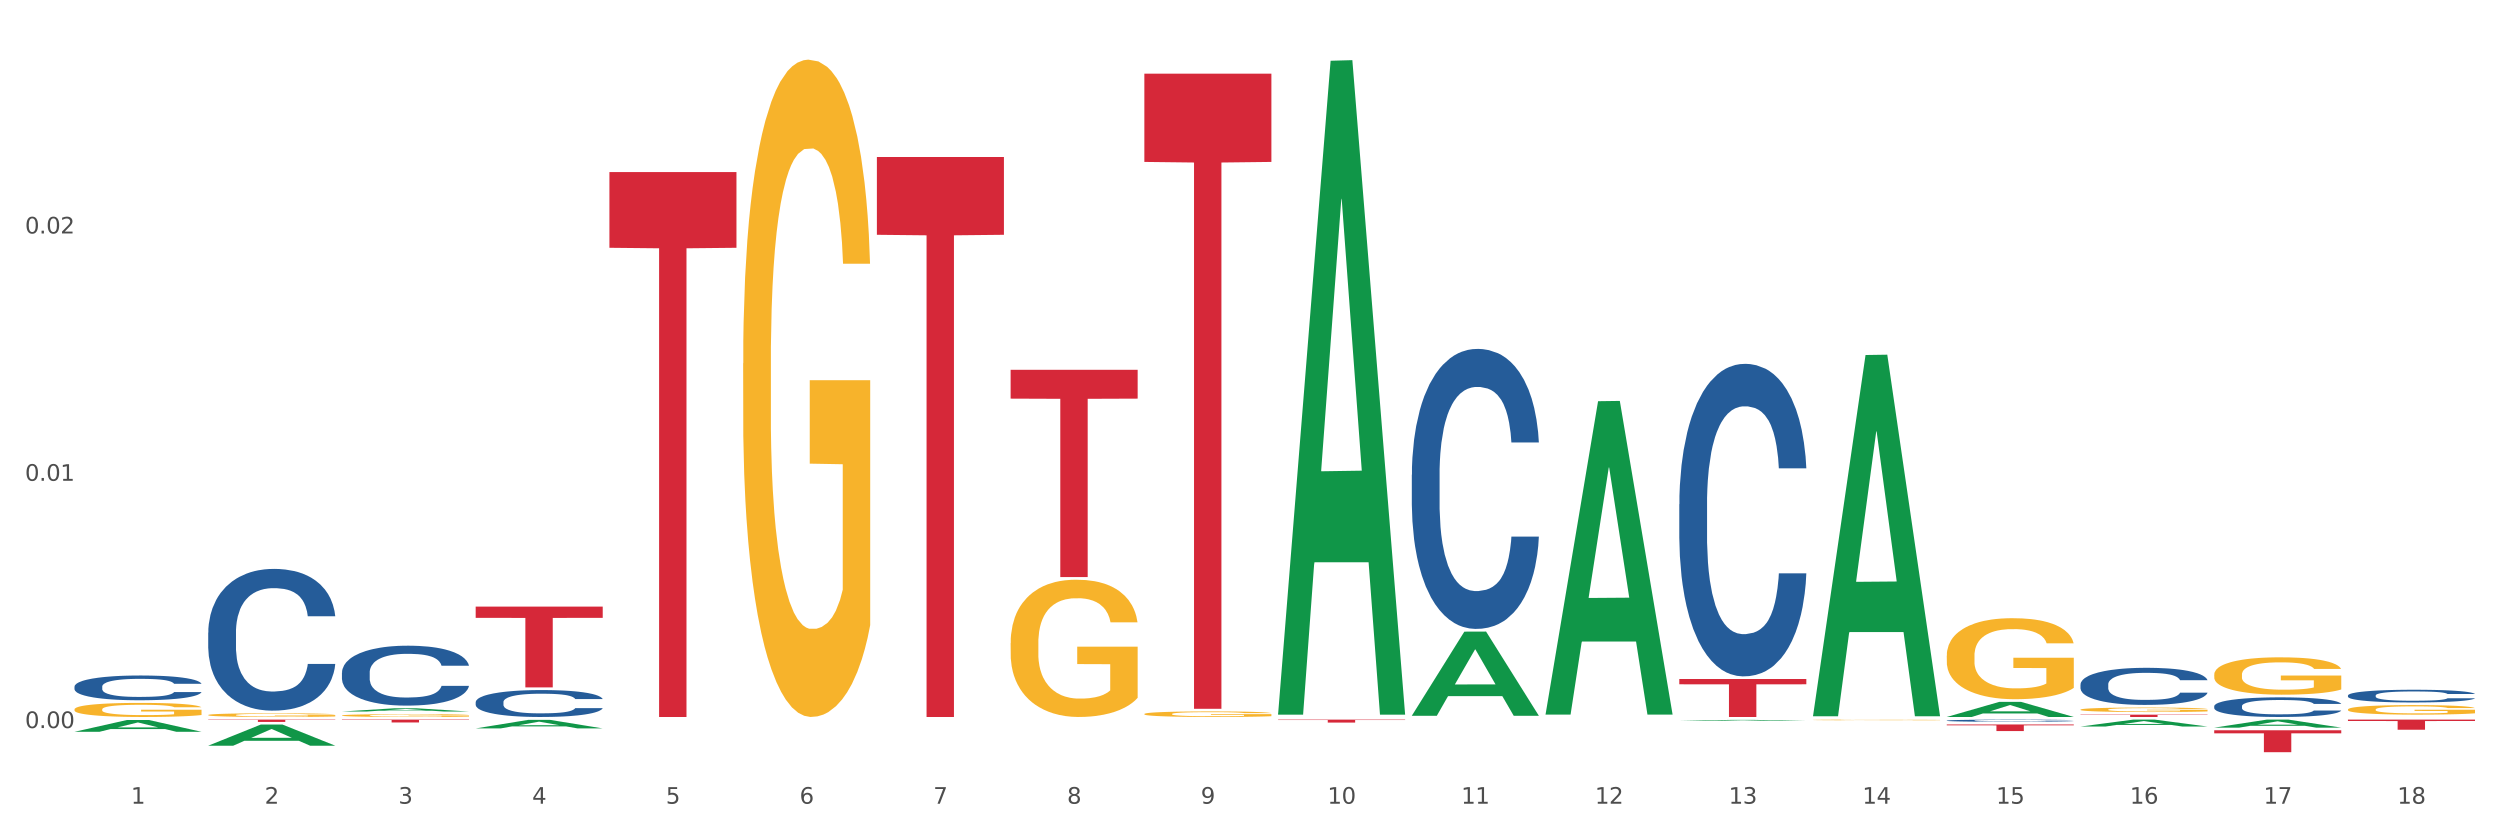 <?xml version="1.0" encoding="utf-8" standalone="no"?>
<!DOCTYPE svg PUBLIC "-//W3C//DTD SVG 1.1//EN"
  "http://www.w3.org/Graphics/SVG/1.1/DTD/svg11.dtd">
<svg xmlns:xlink="http://www.w3.org/1999/xlink" width="1080pt" height="360pt" viewBox="0 0 1080 360" xmlns="http://www.w3.org/2000/svg" version="1.1">
 <rect x="0" y="0" width="1080" height="360" fill="#333333" stroke="none"/>
 <defs>
  <style type="text/css">*{stroke-linejoin: round; stroke-linecap: butt}</style>
 </defs>
 <g id="figure_1">
  <g id="patch_1">
   <path d="M 0 360 
L 1080 360 
L 1080 0 
L 0 0 
z
" style="fill: #ffffff; stroke: #ffffff; stroke-linejoin: miter"/>
  </g>
  <g id="axes_1">
   <g id="matplotlib.axis_1">
    <g id="xtick_1">
     <g id="text_1">
      <!-- 1 -->
      <g style="fill: #4d4d4d" transform="translate(56.563 347.204) scale(0.096 -0.096)">
       <defs>
        <path id="DejaVuSans-31" d="M 794 531 
L 1825 531 
L 1825 4091 
L 703 3866 
L 703 4441 
L 1819 4666 
L 2450 4666 
L 2450 531 
L 3481 531 
L 3481 0 
L 794 0 
L 794 531 
z
" transform="scale(0.016)"/>
       </defs>
       <use xlink:href="#DejaVuSans-31"/>
      </g>
     </g>
    </g>
    <g id="xtick_2">
     <g id="text_2">
      <!-- 2 -->
      <g style="fill: #4d4d4d" transform="translate(114.336 347.204) scale(0.096 -0.096)">
       <defs>
        <path id="DejaVuSans-32" d="M 1228 531 
L 3431 531 
L 3431 0 
L 469 0 
L 469 531 
Q 828 903 1448 1529 
Q 2069 2156 2228 2338 
Q 2531 2678 2651 2914 
Q 2772 3150 2772 3378 
Q 2772 3750 2511 3984 
Q 2250 4219 1831 4219 
Q 1534 4219 1204 4116 
Q 875 4013 500 3803 
L 500 4441 
Q 881 4594 1212 4672 
Q 1544 4750 1819 4750 
Q 2544 4750 2975 4387 
Q 3406 4025 3406 3419 
Q 3406 3131 3298 2873 
Q 3191 2616 2906 2266 
Q 2828 2175 2409 1742 
Q 1991 1309 1228 531 
z
" transform="scale(0.016)"/>
       </defs>
       <use xlink:href="#DejaVuSans-32"/>
      </g>
     </g>
    </g>
    <g id="xtick_3">
     <g id="text_3">
      <!-- 3 -->
      <g style="fill: #4d4d4d" transform="translate(172.109 347.204) scale(0.096 -0.096)">
       <defs>
        <path id="DejaVuSans-33" d="M 2597 2516 
Q 3050 2419 3304 2112 
Q 3559 1806 3559 1356 
Q 3559 666 3084 287 
Q 2609 -91 1734 -91 
Q 1441 -91 1130 -33 
Q 819 25 488 141 
L 488 750 
Q 750 597 1062 519 
Q 1375 441 1716 441 
Q 2309 441 2620 675 
Q 2931 909 2931 1356 
Q 2931 1769 2642 2001 
Q 2353 2234 1838 2234 
L 1294 2234 
L 1294 2753 
L 1863 2753 
Q 2328 2753 2575 2939 
Q 2822 3125 2822 3475 
Q 2822 3834 2567 4026 
Q 2313 4219 1838 4219 
Q 1578 4219 1281 4162 
Q 984 4106 628 3988 
L 628 4550 
Q 988 4650 1302 4700 
Q 1616 4750 1894 4750 
Q 2613 4750 3031 4423 
Q 3450 4097 3450 3541 
Q 3450 3153 3228 2886 
Q 3006 2619 2597 2516 
z
" transform="scale(0.016)"/>
       </defs>
       <use xlink:href="#DejaVuSans-33"/>
      </g>
     </g>
    </g>
    <g id="xtick_4">
     <g id="text_4">
      <!-- 4 -->
      <g style="fill: #4d4d4d" transform="translate(229.882 347.204) scale(0.096 -0.096)">
       <defs>
        <path id="DejaVuSans-34" d="M 2419 4116 
L 825 1625 
L 2419 1625 
L 2419 4116 
z
M 2253 4666 
L 3047 4666 
L 3047 1625 
L 3713 1625 
L 3713 1100 
L 3047 1100 
L 3047 0 
L 2419 0 
L 2419 1100 
L 313 1100 
L 313 1709 
L 2253 4666 
z
" transform="scale(0.016)"/>
       </defs>
       <use xlink:href="#DejaVuSans-34"/>
      </g>
     </g>
    </g>
    <g id="xtick_5">
     <g id="text_5">
      <!-- 5 -->
      <g style="fill: #4d4d4d" transform="translate(287.655 347.204) scale(0.096 -0.096)">
       <defs>
        <path id="DejaVuSans-35" d="M 691 4666 
L 3169 4666 
L 3169 4134 
L 1269 4134 
L 1269 2991 
Q 1406 3038 1543 3061 
Q 1681 3084 1819 3084 
Q 2600 3084 3056 2656 
Q 3513 2228 3513 1497 
Q 3513 744 3044 326 
Q 2575 -91 1722 -91 
Q 1428 -91 1123 -41 
Q 819 9 494 109 
L 494 744 
Q 775 591 1075 516 
Q 1375 441 1709 441 
Q 2250 441 2565 725 
Q 2881 1009 2881 1497 
Q 2881 1984 2565 2268 
Q 2250 2553 1709 2553 
Q 1456 2553 1204 2497 
Q 953 2441 691 2322 
L 691 4666 
z
" transform="scale(0.016)"/>
       </defs>
       <use xlink:href="#DejaVuSans-35"/>
      </g>
     </g>
    </g>
    <g id="xtick_6">
     <g id="text_6">
      <!-- 6 -->
      <g style="fill: #4d4d4d" transform="translate(345.428 347.204) scale(0.096 -0.096)">
       <defs>
        <path id="DejaVuSans-36" d="M 2113 2584 
Q 1688 2584 1439 2293 
Q 1191 2003 1191 1497 
Q 1191 994 1439 701 
Q 1688 409 2113 409 
Q 2538 409 2786 701 
Q 3034 994 3034 1497 
Q 3034 2003 2786 2293 
Q 2538 2584 2113 2584 
z
M 3366 4563 
L 3366 3988 
Q 3128 4100 2886 4159 
Q 2644 4219 2406 4219 
Q 1781 4219 1451 3797 
Q 1122 3375 1075 2522 
Q 1259 2794 1537 2939 
Q 1816 3084 2150 3084 
Q 2853 3084 3261 2657 
Q 3669 2231 3669 1497 
Q 3669 778 3244 343 
Q 2819 -91 2113 -91 
Q 1303 -91 875 529 
Q 447 1150 447 2328 
Q 447 3434 972 4092 
Q 1497 4750 2381 4750 
Q 2619 4750 2861 4703 
Q 3103 4656 3366 4563 
z
" transform="scale(0.016)"/>
       </defs>
       <use xlink:href="#DejaVuSans-36"/>
      </g>
     </g>
    </g>
    <g id="xtick_7">
     <g id="text_7">
      <!-- 7 -->
      <g style="fill: #4d4d4d" transform="translate(403.201 347.204) scale(0.096 -0.096)">
       <defs>
        <path id="DejaVuSans-37" d="M 525 4666 
L 3525 4666 
L 3525 4397 
L 1831 0 
L 1172 0 
L 2766 4134 
L 525 4134 
L 525 4666 
z
" transform="scale(0.016)"/>
       </defs>
       <use xlink:href="#DejaVuSans-37"/>
      </g>
     </g>
    </g>
    <g id="xtick_8">
     <g id="text_8">
      <!-- 8 -->
      <g style="fill: #4d4d4d" transform="translate(460.974 347.204) scale(0.096 -0.096)">
       <defs>
        <path id="DejaVuSans-38" d="M 2034 2216 
Q 1584 2216 1326 1975 
Q 1069 1734 1069 1313 
Q 1069 891 1326 650 
Q 1584 409 2034 409 
Q 2484 409 2743 651 
Q 3003 894 3003 1313 
Q 3003 1734 2745 1975 
Q 2488 2216 2034 2216 
z
M 1403 2484 
Q 997 2584 770 2862 
Q 544 3141 544 3541 
Q 544 4100 942 4425 
Q 1341 4750 2034 4750 
Q 2731 4750 3128 4425 
Q 3525 4100 3525 3541 
Q 3525 3141 3298 2862 
Q 3072 2584 2669 2484 
Q 3125 2378 3379 2068 
Q 3634 1759 3634 1313 
Q 3634 634 3220 271 
Q 2806 -91 2034 -91 
Q 1263 -91 848 271 
Q 434 634 434 1313 
Q 434 1759 690 2068 
Q 947 2378 1403 2484 
z
M 1172 3481 
Q 1172 3119 1398 2916 
Q 1625 2713 2034 2713 
Q 2441 2713 2670 2916 
Q 2900 3119 2900 3481 
Q 2900 3844 2670 4047 
Q 2441 4250 2034 4250 
Q 1625 4250 1398 4047 
Q 1172 3844 1172 3481 
z
" transform="scale(0.016)"/>
       </defs>
       <use xlink:href="#DejaVuSans-38"/>
      </g>
     </g>
    </g>
    <g id="xtick_9">
     <g id="text_9">
      <!-- 9 -->
      <g style="fill: #4d4d4d" transform="translate(518.747 347.204) scale(0.096 -0.096)">
       <defs>
        <path id="DejaVuSans-39" d="M 703 97 
L 703 672 
Q 941 559 1184 500 
Q 1428 441 1663 441 
Q 2288 441 2617 861 
Q 2947 1281 2994 2138 
Q 2813 1869 2534 1725 
Q 2256 1581 1919 1581 
Q 1219 1581 811 2004 
Q 403 2428 403 3163 
Q 403 3881 828 4315 
Q 1253 4750 1959 4750 
Q 2769 4750 3195 4129 
Q 3622 3509 3622 2328 
Q 3622 1225 3098 567 
Q 2575 -91 1691 -91 
Q 1453 -91 1209 -44 
Q 966 3 703 97 
z
M 1959 2075 
Q 2384 2075 2632 2365 
Q 2881 2656 2881 3163 
Q 2881 3666 2632 3958 
Q 2384 4250 1959 4250 
Q 1534 4250 1286 3958 
Q 1038 3666 1038 3163 
Q 1038 2656 1286 2365 
Q 1534 2075 1959 2075 
z
" transform="scale(0.016)"/>
       </defs>
       <use xlink:href="#DejaVuSans-39"/>
      </g>
     </g>
    </g>
    <g id="xtick_10">
     <g id="text_10">
      <!-- 10 -->
      <g style="fill: #4d4d4d" transform="translate(573.466 347.204) scale(0.096 -0.096)">
       <defs>
        <path id="DejaVuSans-30" d="M 2034 4250 
Q 1547 4250 1301 3770 
Q 1056 3291 1056 2328 
Q 1056 1369 1301 889 
Q 1547 409 2034 409 
Q 2525 409 2770 889 
Q 3016 1369 3016 2328 
Q 3016 3291 2770 3770 
Q 2525 4250 2034 4250 
z
M 2034 4750 
Q 2819 4750 3233 4129 
Q 3647 3509 3647 2328 
Q 3647 1150 3233 529 
Q 2819 -91 2034 -91 
Q 1250 -91 836 529 
Q 422 1150 422 2328 
Q 422 3509 836 4129 
Q 1250 4750 2034 4750 
z
" transform="scale(0.016)"/>
       </defs>
       <use xlink:href="#DejaVuSans-31"/>
       <use xlink:href="#DejaVuSans-30" transform="translate(63.623 0)"/>
      </g>
     </g>
    </g>
    <g id="xtick_11">
     <g id="text_11">
      <!-- 11 -->
      <g style="fill: #4d4d4d" transform="translate(631.239 347.204) scale(0.096 -0.096)">
       <use xlink:href="#DejaVuSans-31"/>
       <use xlink:href="#DejaVuSans-31" transform="translate(63.623 0)"/>
      </g>
     </g>
    </g>
    <g id="xtick_12">
     <g id="text_12">
      <!-- 12 -->
      <g style="fill: #4d4d4d" transform="translate(689.012 347.204) scale(0.096 -0.096)">
       <use xlink:href="#DejaVuSans-31"/>
       <use xlink:href="#DejaVuSans-32" transform="translate(63.623 0)"/>
      </g>
     </g>
    </g>
    <g id="xtick_13">
     <g id="text_13">
      <!-- 13 -->
      <g style="fill: #4d4d4d" transform="translate(746.785 347.204) scale(0.096 -0.096)">
       <use xlink:href="#DejaVuSans-31"/>
       <use xlink:href="#DejaVuSans-33" transform="translate(63.623 0)"/>
      </g>
     </g>
    </g>
    <g id="xtick_14">
     <g id="text_14">
      <!-- 14 -->
      <g style="fill: #4d4d4d" transform="translate(804.558 347.204) scale(0.096 -0.096)">
       <use xlink:href="#DejaVuSans-31"/>
       <use xlink:href="#DejaVuSans-34" transform="translate(63.623 0)"/>
      </g>
     </g>
    </g>
    <g id="xtick_15">
     <g id="text_15">
      <!-- 15 -->
      <g style="fill: #4d4d4d" transform="translate(862.331 347.204) scale(0.096 -0.096)">
       <use xlink:href="#DejaVuSans-31"/>
       <use xlink:href="#DejaVuSans-35" transform="translate(63.623 0)"/>
      </g>
     </g>
    </g>
    <g id="xtick_16">
     <g id="text_16">
      <!-- 16 -->
      <g style="fill: #4d4d4d" transform="translate(920.104 347.204) scale(0.096 -0.096)">
       <use xlink:href="#DejaVuSans-31"/>
       <use xlink:href="#DejaVuSans-36" transform="translate(63.623 0)"/>
      </g>
     </g>
    </g>
    <g id="xtick_17">
     <g id="text_17">
      <!-- 17 -->
      <g style="fill: #4d4d4d" transform="translate(977.877 347.204) scale(0.096 -0.096)">
       <use xlink:href="#DejaVuSans-31"/>
       <use xlink:href="#DejaVuSans-37" transform="translate(63.623 0)"/>
      </g>
     </g>
    </g>
    <g id="xtick_18">
     <g id="text_18">
      <!-- 18 -->
      <g style="fill: #4d4d4d" transform="translate(1035.65 347.204) scale(0.096 -0.096)">
       <use xlink:href="#DejaVuSans-31"/>
       <use xlink:href="#DejaVuSans-38" transform="translate(63.623 0)"/>
      </g>
     </g>
    </g>
    <g id="xtick_19"/>
    <g id="xtick_20"/>
    <g id="xtick_21"/>
    <g id="xtick_22"/>
    <g id="xtick_23"/>
    <g id="xtick_24"/>
    <g id="xtick_25"/>
    <g id="xtick_26"/>
    <g id="xtick_27"/>
    <g id="xtick_28"/>
    <g id="xtick_29"/>
    <g id="xtick_30"/>
    <g id="xtick_31"/>
    <g id="xtick_32"/>
    <g id="xtick_33"/>
    <g id="xtick_34"/>
    <g id="xtick_35"/>
   </g>
   <g id="matplotlib.axis_2">
    <g id="ytick_1">
     <g id="text_19">
      <!-- 0.00 -->
      <g style="fill: #4d4d4d" transform="translate(10.8 314.522) scale(0.096 -0.096)">
       <defs>
        <path id="DejaVuSans-2e" d="M 684 794 
L 1344 794 
L 1344 0 
L 684 0 
L 684 794 
z
" transform="scale(0.016)"/>
       </defs>
       <use xlink:href="#DejaVuSans-30"/>
       <use xlink:href="#DejaVuSans-2e" transform="translate(63.623 0)"/>
       <use xlink:href="#DejaVuSans-30" transform="translate(95.41 0)"/>
       <use xlink:href="#DejaVuSans-30" transform="translate(159.033 0)"/>
      </g>
     </g>
    </g>
    <g id="ytick_2">
     <g id="text_20">
      <!-- 0.01 -->
      <g style="fill: #4d4d4d" transform="translate(10.8 207.697) scale(0.096 -0.096)">
       <use xlink:href="#DejaVuSans-30"/>
       <use xlink:href="#DejaVuSans-2e" transform="translate(63.623 0)"/>
       <use xlink:href="#DejaVuSans-30" transform="translate(95.41 0)"/>
       <use xlink:href="#DejaVuSans-31" transform="translate(159.033 0)"/>
      </g>
     </g>
    </g>
    <g id="ytick_3">
     <g id="text_21">
      <!-- 0.02 -->
      <g style="fill: #4d4d4d" transform="translate(10.8 100.871) scale(0.096 -0.096)">
       <use xlink:href="#DejaVuSans-30"/>
       <use xlink:href="#DejaVuSans-2e" transform="translate(63.623 0)"/>
       <use xlink:href="#DejaVuSans-30" transform="translate(95.41 0)"/>
       <use xlink:href="#DejaVuSans-32" transform="translate(159.033 0)"/>
      </g>
     </g>
    </g>
    <g id="ytick_4"/>
    <g id="ytick_5"/>
    <g id="ytick_6"/>
   </g>
   <g id="PolyCollection_1">
    <path d="M 32.175 316.127 
L 32.232 316.122 
L 54.864 311.034 
L 64.257 311.029 
L 87.059 316.136 
L 76.196 316.136 
L 71.273 314.947 
L 47.905 314.947 
L 47.735 314.966 
L 42.982 316.136 
L 32.175 316.136 
L 32.175 316.127 
L 50.847 314.237 
L 68.331 314.233 
L 59.674 312.118 
L 59.561 312.108 
L 59.447 312.123 
L 50.79 314.233 
L 50.847 314.237 
L 32.175 316.127 
z
" clip-path="url(#p30fe369b58)" style="fill: #109648"/>
    <path d="M 1014.316 310.875 
L 1069.2 310.875 
L 1069.2 311.484 
L 1047.61 311.488 
L 1047.61 315.253 
L 1035.775 315.253 
L 1035.775 311.488 
L 1014.316 311.484 
L 1014.316 310.879 
L 1014.316 310.875 
z
" clip-path="url(#p30fe369b58)" style="fill: #d62839"/>
    <path d="M 956.543 315.483 
L 1011.427 315.483 
L 1011.427 316.799 
L 989.837 316.808 
L 989.837 324.95 
L 978.002 324.95 
L 978.002 316.808 
L 956.543 316.799 
L 956.543 315.492 
L 956.543 315.483 
z
" clip-path="url(#p30fe369b58)" style="fill: #d62839"/>
    <path d="M 898.77 308.742 
L 953.654 308.742 
L 953.654 308.88 
L 932.064 308.881 
L 932.064 309.735 
L 920.229 309.735 
L 920.229 308.881 
L 898.77 308.88 
L 898.77 308.743 
L 898.77 308.742 
z
" clip-path="url(#p30fe369b58)" style="fill: #d62839"/>
    <path d="M 840.997 312.955 
L 895.881 312.955 
L 895.881 313.355 
L 874.291 313.358 
L 874.291 315.831 
L 862.456 315.831 
L 862.456 313.358 
L 840.997 313.355 
L 840.997 312.958 
L 840.997 312.955 
z
" clip-path="url(#p30fe369b58)" style="fill: #d62839"/>
    <path d="M 725.451 293.338 
L 780.335 293.338 
L 780.335 295.617 
L 758.746 295.632 
L 758.746 309.735 
L 746.91 309.735 
L 746.91 295.632 
L 725.451 295.617 
L 725.451 293.354 
L 725.451 293.338 
z
" clip-path="url(#p30fe369b58)" style="fill: #d62839"/>
    <path d="M 552.132 310.875 
L 607.016 310.875 
L 607.016 311.053 
L 585.427 311.054 
L 585.427 312.156 
L 573.591 312.156 
L 573.591 311.054 
L 552.132 311.053 
L 552.132 310.876 
L 552.132 310.875 
z
" clip-path="url(#p30fe369b58)" style="fill: #d62839"/>
    <path d="M 494.359 31.821 
L 549.243 31.821 
L 549.243 69.949 
L 527.654 70.207 
L 527.654 306.192 
L 515.818 306.192 
L 515.818 70.207 
L 494.359 69.949 
L 494.359 32.079 
L 494.359 31.821 
z
" clip-path="url(#p30fe369b58)" style="fill: #d62839"/>
    <path d="M 436.586 159.766 
L 491.47 159.766 
L 491.47 172.207 
L 469.881 172.291 
L 469.881 249.291 
L 458.045 249.291 
L 458.045 172.291 
L 436.586 172.207 
L 436.586 159.85 
L 436.586 159.766 
z
" clip-path="url(#p30fe369b58)" style="fill: #d62839"/>
    <path d="M 378.813 67.81 
L 433.697 67.81 
L 433.697 101.43 
L 412.108 101.657 
L 412.108 309.735 
L 400.272 309.735 
L 400.272 101.657 
L 378.813 101.43 
L 378.813 68.037 
L 378.813 67.81 
z
" clip-path="url(#p30fe369b58)" style="fill: #d62839"/>
    <path d="M 263.267 74.33 
L 318.151 74.33 
L 318.151 107.044 
L 296.562 107.265 
L 296.562 309.735 
L 284.726 309.735 
L 284.726 107.265 
L 263.267 107.044 
L 263.267 74.551 
L 263.267 74.33 
z
" clip-path="url(#p30fe369b58)" style="fill: #d62839"/>
    <path d="M 1014.316 300.435 
L 1014.381 300.43 
L 1014.381 300.29 
L 1014.575 300.099 
L 1015.289 299.748 
L 1016.197 299.482 
L 1017.754 299.171 
L 1018.597 299.041 
L 1019.7 298.896 
L 1021.971 298.66 
L 1024.566 298.459 
L 1026.382 298.349 
L 1027.745 298.279 
L 1030.794 298.153 
L 1032.546 298.098 
L 1034.362 298.053 
L 1035.919 298.023 
L 1038.514 297.988 
L 1040.59 297.973 
L 1042.99 297.968 
L 1045.002 297.973 
L 1047.661 297.993 
L 1051.554 298.053 
L 1053.046 298.088 
L 1055.057 298.148 
L 1057.133 298.229 
L 1058.82 298.309 
L 1060.766 298.424 
L 1062.777 298.575 
L 1064.724 298.765 
L 1066.086 298.941 
L 1067.189 299.126 
L 1068.162 299.352 
L 1068.876 299.598 
L 1069.2 299.803 
L 1057.328 299.803 
L 1057.003 299.618 
L 1056.355 299.417 
L 1055.706 299.282 
L 1054.992 299.171 
L 1053.889 299.046 
L 1052.916 298.966 
L 1051.294 298.871 
L 1049.802 298.81 
L 1048.57 298.775 
L 1047.078 298.745 
L 1043.899 298.715 
L 1041.628 298.715 
L 1040.201 298.725 
L 1038.449 298.75 
L 1036.957 298.785 
L 1035.205 298.845 
L 1033.843 298.911 
L 1032.481 298.996 
L 1031.702 299.056 
L 1030.534 299.166 
L 1029.756 299.257 
L 1028.718 299.412 
L 1028.134 299.522 
L 1027.096 299.808 
L 1026.642 300.019 
L 1026.447 300.164 
L 1026.318 300.325 
L 1026.318 301.107 
L 1026.707 301.458 
L 1027.031 301.609 
L 1027.55 301.779 
L 1028.523 302 
L 1029.951 302.215 
L 1031.443 302.371 
L 1032.675 302.466 
L 1033.843 302.536 
L 1035.011 302.592 
L 1036.438 302.642 
L 1037.606 302.672 
L 1039.357 302.702 
L 1041.433 302.717 
L 1043.055 302.717 
L 1046.364 302.692 
L 1047.856 302.667 
L 1049.283 302.632 
L 1050.84 302.577 
L 1052.073 302.516 
L 1052.787 302.471 
L 1053.954 302.376 
L 1054.863 302.276 
L 1055.641 302.16 
L 1056.16 302.06 
L 1056.744 301.91 
L 1057.198 301.739 
L 1057.328 301.649 
L 1069.2 301.649 
L 1068.94 301.829 
L 1068.486 302.005 
L 1067.578 302.241 
L 1066.864 302.376 
L 1065.762 302.541 
L 1064.594 302.682 
L 1062.972 302.837 
L 1061.48 302.953 
L 1059.923 303.053 
L 1058.236 303.143 
L 1055.187 303.269 
L 1054.084 303.304 
L 1051.749 303.364 
L 1049.932 303.399 
L 1047.272 303.434 
L 1044.547 303.454 
L 1041.693 303.459 
L 1039.163 303.449 
L 1036.373 303.419 
L 1034.622 303.389 
L 1032.675 303.344 
L 1030.405 303.274 
L 1028.264 303.188 
L 1026.253 303.088 
L 1024.371 302.973 
L 1022.62 302.842 
L 1020.349 302.627 
L 1018.662 302.416 
L 1017.43 302.22 
L 1016.586 302.055 
L 1015.743 301.844 
L 1015.289 301.699 
L 1014.575 301.348 
L 1014.316 301.022 
L 1014.316 300.435 
z
" clip-path="url(#p30fe369b58)" style="fill: #255c99"/>
    <path d="M 956.543 305.064 
L 956.608 305.056 
L 956.608 304.839 
L 956.802 304.545 
L 957.516 304.003 
L 958.424 303.592 
L 959.981 303.112 
L 960.824 302.911 
L 961.927 302.686 
L 964.198 302.322 
L 966.793 302.012 
L 968.609 301.842 
L 969.972 301.733 
L 973.021 301.54 
L 974.773 301.454 
L 976.589 301.385 
L 978.146 301.338 
L 980.741 301.284 
L 982.817 301.261 
L 985.217 301.253 
L 987.229 301.261 
L 989.888 301.292 
L 993.781 301.385 
L 995.273 301.439 
L 997.284 301.532 
L 999.36 301.656 
L 1001.047 301.78 
L 1002.993 301.958 
L 1005.004 302.19 
L 1006.951 302.485 
L 1008.313 302.756 
L 1009.416 303.042 
L 1010.389 303.391 
L 1011.103 303.77 
L 1011.427 304.088 
L 999.555 304.088 
L 999.231 303.801 
L 998.582 303.491 
L 997.933 303.282 
L 997.219 303.112 
L 996.116 302.918 
L 995.143 302.794 
L 993.521 302.647 
L 992.029 302.554 
L 990.797 302.5 
L 989.305 302.454 
L 986.126 302.407 
L 983.855 302.407 
L 982.428 302.423 
L 980.676 302.461 
L 979.184 302.516 
L 977.432 302.608 
L 976.07 302.709 
L 974.708 302.841 
L 973.929 302.934 
L 972.761 303.104 
L 971.983 303.244 
L 970.945 303.484 
L 970.361 303.654 
L 969.323 304.096 
L 968.869 304.421 
L 968.674 304.646 
L 968.545 304.894 
L 968.545 306.102 
L 968.934 306.644 
L 969.258 306.876 
L 969.777 307.14 
L 970.75 307.481 
L 972.178 307.814 
L 973.67 308.054 
L 974.902 308.201 
L 976.07 308.309 
L 977.238 308.395 
L 978.665 308.472 
L 979.833 308.519 
L 981.584 308.565 
L 983.66 308.588 
L 985.282 308.588 
L 988.591 308.55 
L 990.083 308.511 
L 991.51 308.457 
L 993.067 308.371 
L 994.3 308.278 
L 995.014 308.209 
L 996.181 308.062 
L 997.09 307.907 
L 997.868 307.729 
L 998.387 307.574 
L 998.971 307.341 
L 999.425 307.078 
L 999.555 306.938 
L 1011.427 306.938 
L 1011.168 307.217 
L 1010.713 307.488 
L 1009.805 307.852 
L 1009.092 308.062 
L 1007.989 308.317 
L 1006.821 308.534 
L 1005.199 308.774 
L 1003.707 308.952 
L 1002.15 309.107 
L 1000.463 309.247 
L 997.414 309.44 
L 996.311 309.495 
L 993.976 309.588 
L 992.159 309.642 
L 989.499 309.696 
L 986.774 309.727 
L 983.92 309.735 
L 981.39 309.719 
L 978.6 309.673 
L 976.849 309.626 
L 974.902 309.557 
L 972.632 309.448 
L 970.491 309.316 
L 968.48 309.162 
L 966.598 308.983 
L 964.847 308.782 
L 962.576 308.449 
L 960.889 308.124 
L 959.657 307.821 
L 958.813 307.566 
L 957.97 307.241 
L 957.516 307.016 
L 956.802 306.474 
L 956.543 305.97 
L 956.543 305.064 
z
" clip-path="url(#p30fe369b58)" style="fill: #255c99"/>
    <path d="M 898.77 295.696 
L 898.835 295.681 
L 898.835 295.271 
L 899.029 294.715 
L 899.743 293.69 
L 900.651 292.914 
L 902.208 292.007 
L 903.051 291.626 
L 904.154 291.202 
L 906.425 290.514 
L 909.02 289.928 
L 910.836 289.606 
L 912.199 289.401 
L 915.248 289.035 
L 917 288.874 
L 918.816 288.742 
L 920.373 288.655 
L 922.968 288.552 
L 925.044 288.508 
L 927.444 288.493 
L 929.456 288.508 
L 932.116 288.567 
L 936.008 288.742 
L 937.5 288.845 
L 939.511 289.02 
L 941.587 289.255 
L 943.274 289.489 
L 945.22 289.826 
L 947.231 290.265 
L 949.178 290.821 
L 950.54 291.333 
L 951.643 291.875 
L 952.616 292.534 
L 953.33 293.251 
L 953.654 293.851 
L 941.782 293.851 
L 941.458 293.31 
L 940.809 292.724 
L 940.16 292.329 
L 939.446 292.007 
L 938.344 291.641 
L 937.37 291.407 
L 935.749 291.128 
L 934.256 290.953 
L 933.024 290.85 
L 931.532 290.763 
L 928.353 290.675 
L 926.082 290.675 
L 924.655 290.704 
L 922.903 290.777 
L 921.411 290.88 
L 919.659 291.055 
L 918.297 291.246 
L 916.935 291.494 
L 916.156 291.67 
L 914.988 291.992 
L 914.21 292.256 
L 913.172 292.709 
L 912.588 293.032 
L 911.55 293.866 
L 911.096 294.481 
L 910.901 294.905 
L 910.772 295.374 
L 910.772 297.657 
L 911.161 298.682 
L 911.485 299.121 
L 912.004 299.619 
L 912.977 300.263 
L 914.405 300.893 
L 915.897 301.346 
L 917.129 301.624 
L 918.297 301.829 
L 919.465 301.99 
L 920.892 302.137 
L 922.06 302.225 
L 923.811 302.312 
L 925.887 302.356 
L 927.509 302.356 
L 930.818 302.283 
L 932.31 302.21 
L 933.737 302.108 
L 935.294 301.947 
L 936.527 301.771 
L 937.241 301.639 
L 938.408 301.361 
L 939.317 301.068 
L 940.095 300.731 
L 940.614 300.439 
L 941.198 300 
L 941.652 299.502 
L 941.782 299.238 
L 953.654 299.238 
L 953.395 299.765 
L 952.94 300.278 
L 952.032 300.966 
L 951.319 301.361 
L 950.216 301.844 
L 949.048 302.254 
L 947.426 302.708 
L 945.934 303.044 
L 944.377 303.337 
L 942.69 303.601 
L 939.641 303.967 
L 938.538 304.069 
L 936.203 304.245 
L 934.386 304.347 
L 931.726 304.45 
L 929.002 304.508 
L 926.147 304.523 
L 923.617 304.494 
L 920.827 304.406 
L 919.076 304.318 
L 917.129 304.186 
L 914.859 303.981 
L 912.718 303.732 
L 910.707 303.44 
L 908.825 303.103 
L 907.074 302.722 
L 904.803 302.093 
L 903.116 301.478 
L 901.884 300.907 
L 901.04 300.424 
L 900.197 299.809 
L 899.743 299.385 
L 899.029 298.36 
L 898.77 297.408 
L 898.77 295.696 
z
" clip-path="url(#p30fe369b58)" style="fill: #255c99"/>
    <path d="M 840.997 311.297 
L 841.062 311.296 
L 841.062 311.272 
L 841.256 311.24 
L 841.97 311.18 
L 842.878 311.134 
L 844.435 311.081 
L 845.278 311.059 
L 846.381 311.034 
L 848.652 310.994 
L 851.247 310.959 
L 853.063 310.94 
L 854.426 310.928 
L 857.475 310.907 
L 859.227 310.898 
L 861.043 310.89 
L 862.6 310.885 
L 865.195 310.879 
L 867.271 310.876 
L 869.672 310.875 
L 871.683 310.876 
L 874.343 310.879 
L 878.235 310.89 
L 879.727 310.896 
L 881.738 310.906 
L 883.814 310.92 
L 885.501 310.934 
L 887.447 310.953 
L 889.458 310.979 
L 891.405 311.012 
L 892.767 311.042 
L 893.87 311.073 
L 894.843 311.112 
L 895.557 311.154 
L 895.881 311.189 
L 884.009 311.189 
L 883.685 311.157 
L 883.036 311.123 
L 882.387 311.1 
L 881.673 311.081 
L 880.571 311.06 
L 879.597 311.046 
L 877.976 311.03 
L 876.483 311.019 
L 875.251 311.013 
L 873.759 311.008 
L 870.58 311.003 
L 868.309 311.003 
L 866.882 311.005 
L 865.13 311.009 
L 863.638 311.015 
L 861.887 311.025 
L 860.524 311.037 
L 859.162 311.051 
L 858.383 311.061 
L 857.216 311.08 
L 856.437 311.096 
L 855.399 311.122 
L 854.815 311.141 
L 853.777 311.19 
L 853.323 311.226 
L 853.128 311.251 
L 852.999 311.278 
L 852.999 311.412 
L 853.388 311.472 
L 853.712 311.498 
L 854.231 311.527 
L 855.204 311.565 
L 856.632 311.602 
L 858.124 311.629 
L 859.356 311.645 
L 860.524 311.657 
L 861.692 311.666 
L 863.119 311.675 
L 864.287 311.68 
L 866.039 311.685 
L 868.115 311.688 
L 869.736 311.688 
L 873.045 311.683 
L 874.537 311.679 
L 875.964 311.673 
L 877.521 311.664 
L 878.754 311.653 
L 879.468 311.646 
L 880.635 311.629 
L 881.544 311.612 
L 882.322 311.593 
L 882.841 311.575 
L 883.425 311.55 
L 883.879 311.52 
L 884.009 311.505 
L 895.881 311.505 
L 895.622 311.536 
L 895.167 311.566 
L 894.259 311.606 
L 893.546 311.629 
L 892.443 311.658 
L 891.275 311.682 
L 889.653 311.708 
L 888.161 311.728 
L 886.604 311.745 
L 884.917 311.761 
L 881.868 311.782 
L 880.765 311.788 
L 878.43 311.798 
L 876.613 311.804 
L 873.953 311.81 
L 871.229 311.814 
L 868.374 311.815 
L 865.844 311.813 
L 863.054 311.808 
L 861.303 311.803 
L 859.356 311.795 
L 857.086 311.783 
L 854.945 311.768 
L 852.934 311.751 
L 851.052 311.732 
L 849.301 311.709 
L 847.03 311.672 
L 845.343 311.636 
L 844.111 311.603 
L 843.267 311.575 
L 842.424 311.538 
L 841.97 311.514 
L 841.256 311.454 
L 840.997 311.398 
L 840.997 311.297 
z
" clip-path="url(#p30fe369b58)" style="fill: #255c99"/>
    <path d="M 725.451 217.844 
L 725.516 217.721 
L 725.516 214.268 
L 725.71 209.582 
L 726.424 200.951 
L 727.332 194.416 
L 728.889 186.771 
L 729.733 183.565 
L 730.835 179.989 
L 733.106 174.194 
L 735.701 169.261 
L 737.518 166.549 
L 738.88 164.822 
L 741.929 161.74 
L 743.681 160.383 
L 745.497 159.273 
L 747.054 158.534 
L 749.649 157.67 
L 751.725 157.301 
L 754.126 157.177 
L 756.137 157.301 
L 758.797 157.794 
L 762.689 159.273 
L 764.181 160.137 
L 766.192 161.616 
L 768.268 163.589 
L 769.955 165.562 
L 771.901 168.398 
L 773.912 172.097 
L 775.859 176.783 
L 777.221 181.099 
L 778.324 185.661 
L 779.297 191.21 
L 780.011 197.252 
L 780.335 202.307 
L 768.463 202.307 
L 768.139 197.745 
L 767.49 192.813 
L 766.841 189.484 
L 766.127 186.771 
L 765.025 183.688 
L 764.051 181.715 
L 762.43 179.372 
L 760.937 177.893 
L 759.705 177.03 
L 758.213 176.29 
L 755.034 175.55 
L 752.763 175.55 
L 751.336 175.796 
L 749.584 176.413 
L 748.092 177.276 
L 746.341 178.756 
L 744.978 180.359 
L 743.616 182.455 
L 742.837 183.935 
L 741.67 186.647 
L 740.891 188.867 
L 739.853 192.689 
L 739.269 195.402 
L 738.231 202.431 
L 737.777 207.61 
L 737.582 211.185 
L 737.453 215.131 
L 737.453 234.367 
L 737.842 242.998 
L 738.166 246.698 
L 738.685 250.89 
L 739.658 256.316 
L 741.086 261.618 
L 742.578 265.44 
L 743.81 267.783 
L 744.978 269.509 
L 746.146 270.866 
L 747.573 272.099 
L 748.741 272.839 
L 750.493 273.578 
L 752.569 273.948 
L 754.19 273.948 
L 757.499 273.332 
L 758.991 272.715 
L 760.418 271.852 
L 761.975 270.496 
L 763.208 269.016 
L 763.922 267.906 
L 765.089 265.564 
L 765.998 263.097 
L 766.776 260.261 
L 767.295 257.795 
L 767.879 254.096 
L 768.333 249.904 
L 768.463 247.684 
L 780.335 247.684 
L 780.076 252.123 
L 779.621 256.439 
L 778.713 262.234 
L 778 265.564 
L 776.897 269.633 
L 775.729 273.085 
L 774.107 276.908 
L 772.615 279.744 
L 771.058 282.21 
L 769.371 284.429 
L 766.322 287.512 
L 765.219 288.375 
L 762.884 289.855 
L 761.067 290.718 
L 758.407 291.581 
L 755.683 292.074 
L 752.828 292.198 
L 750.298 291.951 
L 747.508 291.211 
L 745.757 290.471 
L 743.81 289.362 
L 741.54 287.635 
L 739.399 285.539 
L 737.388 283.073 
L 735.506 280.237 
L 733.755 277.031 
L 731.484 271.729 
L 729.797 266.55 
L 728.565 261.741 
L 727.721 257.672 
L 726.878 252.493 
L 726.424 248.917 
L 725.71 240.286 
L 725.451 232.271 
L 725.451 217.844 
z
" clip-path="url(#p30fe369b58)" style="fill: #255c99"/>
    <path d="M 609.905 205.076 
L 609.97 204.965 
L 609.97 201.872 
L 610.164 197.674 
L 610.878 189.94 
L 611.786 184.085 
L 613.343 177.235 
L 614.187 174.363 
L 615.289 171.159 
L 617.56 165.966 
L 620.155 161.547 
L 621.972 159.116 
L 623.334 157.57 
L 626.383 154.808 
L 628.135 153.592 
L 629.951 152.598 
L 631.508 151.935 
L 634.103 151.162 
L 636.179 150.83 
L 638.58 150.72 
L 640.591 150.83 
L 643.251 151.272 
L 647.143 152.598 
L 648.635 153.371 
L 650.646 154.697 
L 652.722 156.465 
L 654.409 158.233 
L 656.355 160.774 
L 658.367 164.088 
L 660.313 168.286 
L 661.675 172.153 
L 662.778 176.241 
L 663.751 181.212 
L 664.465 186.626 
L 664.789 191.155 
L 652.917 191.155 
L 652.593 187.068 
L 651.944 182.648 
L 651.295 179.666 
L 650.581 177.235 
L 649.479 174.473 
L 648.505 172.705 
L 646.884 170.606 
L 645.391 169.28 
L 644.159 168.507 
L 642.667 167.844 
L 639.488 167.181 
L 637.217 167.181 
L 635.79 167.402 
L 634.038 167.955 
L 632.546 168.728 
L 630.795 170.054 
L 629.432 171.49 
L 628.07 173.368 
L 627.291 174.694 
L 626.124 177.125 
L 625.345 179.113 
L 624.307 182.538 
L 623.723 184.969 
L 622.685 191.266 
L 622.231 195.906 
L 622.036 199.11 
L 621.907 202.645 
L 621.907 219.88 
L 622.296 227.614 
L 622.62 230.928 
L 623.139 234.684 
L 624.112 239.545 
L 625.54 244.296 
L 627.032 247.721 
L 628.264 249.82 
L 629.432 251.367 
L 630.6 252.582 
L 632.027 253.687 
L 633.195 254.35 
L 634.947 255.012 
L 637.023 255.344 
L 638.644 255.344 
L 641.953 254.791 
L 643.445 254.239 
L 644.872 253.466 
L 646.429 252.25 
L 647.662 250.925 
L 648.376 249.93 
L 649.543 247.831 
L 650.452 245.622 
L 651.23 243.081 
L 651.749 240.871 
L 652.333 237.557 
L 652.787 233.8 
L 652.917 231.812 
L 664.789 231.812 
L 664.53 235.789 
L 664.076 239.656 
L 663.167 244.848 
L 662.454 247.831 
L 661.351 251.477 
L 660.183 254.57 
L 658.561 257.995 
L 657.069 260.536 
L 655.512 262.746 
L 653.825 264.735 
L 650.776 267.497 
L 649.673 268.27 
L 647.338 269.596 
L 645.521 270.369 
L 642.861 271.142 
L 640.137 271.584 
L 637.282 271.695 
L 634.752 271.474 
L 631.962 270.811 
L 630.211 270.148 
L 628.264 269.154 
L 625.994 267.607 
L 623.853 265.729 
L 621.842 263.519 
L 619.96 260.978 
L 618.209 258.106 
L 615.938 253.355 
L 614.251 248.715 
L 613.019 244.406 
L 612.175 240.761 
L 611.332 236.12 
L 610.878 232.917 
L 610.164 225.183 
L 609.905 218.002 
L 609.905 205.076 
z
" clip-path="url(#p30fe369b58)" style="fill: #255c99"/>
    <path d="M 205.494 303.33 
L 205.559 303.32 
L 205.559 303.022 
L 205.753 302.619 
L 206.467 301.875 
L 207.375 301.312 
L 208.932 300.654 
L 209.776 300.378 
L 210.879 300.07 
L 213.149 299.57 
L 215.744 299.145 
L 217.561 298.912 
L 218.923 298.763 
L 221.972 298.498 
L 223.724 298.381 
L 225.54 298.285 
L 227.097 298.221 
L 229.692 298.147 
L 231.768 298.115 
L 234.169 298.105 
L 236.18 298.115 
L 238.84 298.158 
L 242.732 298.285 
L 244.224 298.36 
L 246.236 298.487 
L 248.312 298.657 
L 249.998 298.827 
L 251.945 299.071 
L 253.956 299.39 
L 255.902 299.793 
L 257.264 300.165 
L 258.367 300.558 
L 259.34 301.036 
L 260.054 301.556 
L 260.378 301.992 
L 248.506 301.992 
L 248.182 301.599 
L 247.533 301.174 
L 246.884 300.887 
L 246.171 300.654 
L 245.068 300.388 
L 244.095 300.218 
L 242.473 300.016 
L 240.981 299.889 
L 239.748 299.815 
L 238.256 299.751 
L 235.077 299.687 
L 232.806 299.687 
L 231.379 299.708 
L 229.627 299.762 
L 228.135 299.836 
L 226.384 299.963 
L 225.021 300.101 
L 223.659 300.282 
L 222.88 300.409 
L 221.713 300.643 
L 220.934 300.834 
L 219.896 301.164 
L 219.312 301.397 
L 218.274 302.003 
L 217.82 302.449 
L 217.626 302.757 
L 217.496 303.097 
L 217.496 304.753 
L 217.885 305.497 
L 218.209 305.816 
L 218.728 306.177 
L 219.702 306.644 
L 221.129 307.101 
L 222.621 307.43 
L 223.854 307.632 
L 225.021 307.78 
L 226.189 307.897 
L 227.616 308.003 
L 228.784 308.067 
L 230.536 308.131 
L 232.612 308.163 
L 234.234 308.163 
L 237.542 308.11 
L 239.034 308.057 
L 240.462 307.982 
L 242.019 307.865 
L 243.251 307.738 
L 243.965 307.642 
L 245.133 307.441 
L 246.041 307.228 
L 246.819 306.984 
L 247.338 306.771 
L 247.922 306.453 
L 248.376 306.092 
L 248.506 305.901 
L 260.378 305.901 
L 260.119 306.283 
L 259.665 306.655 
L 258.756 307.154 
L 258.043 307.441 
L 256.94 307.791 
L 255.772 308.088 
L 254.15 308.418 
L 252.658 308.662 
L 251.101 308.874 
L 249.414 309.066 
L 246.365 309.331 
L 245.262 309.405 
L 242.927 309.533 
L 241.11 309.607 
L 238.45 309.682 
L 235.726 309.724 
L 232.871 309.735 
L 230.341 309.713 
L 227.551 309.65 
L 225.8 309.586 
L 223.854 309.49 
L 221.583 309.342 
L 219.442 309.161 
L 217.431 308.949 
L 215.55 308.704 
L 213.798 308.428 
L 211.527 307.972 
L 209.841 307.526 
L 208.608 307.111 
L 207.765 306.761 
L 206.921 306.315 
L 206.467 306.007 
L 205.753 305.263 
L 205.494 304.573 
L 205.494 303.33 
z
" clip-path="url(#p30fe369b58)" style="fill: #255c99"/>
    <path d="M 147.721 290.57 
L 147.786 290.546 
L 147.786 289.884 
L 147.98 288.985 
L 148.694 287.33 
L 149.602 286.077 
L 151.159 284.611 
L 152.003 283.997 
L 153.106 283.311 
L 155.376 282.2 
L 157.971 281.254 
L 159.788 280.734 
L 161.15 280.403 
L 164.199 279.812 
L 165.951 279.552 
L 167.767 279.339 
L 169.324 279.197 
L 171.919 279.031 
L 173.995 278.96 
L 176.396 278.937 
L 178.407 278.96 
L 181.067 279.055 
L 184.959 279.339 
L 186.451 279.504 
L 188.463 279.788 
L 190.539 280.166 
L 192.225 280.545 
L 194.172 281.088 
L 196.183 281.798 
L 198.129 282.696 
L 199.491 283.524 
L 200.594 284.399 
L 201.567 285.463 
L 202.281 286.621 
L 202.605 287.59 
L 190.733 287.59 
L 190.409 286.716 
L 189.76 285.77 
L 189.111 285.131 
L 188.398 284.611 
L 187.295 284.02 
L 186.322 283.642 
L 184.7 283.193 
L 183.208 282.909 
L 181.975 282.743 
L 180.483 282.602 
L 177.304 282.46 
L 175.033 282.46 
L 173.606 282.507 
L 171.854 282.625 
L 170.362 282.791 
L 168.611 283.074 
L 167.248 283.382 
L 165.886 283.784 
L 165.107 284.068 
L 163.94 284.588 
L 163.161 285.013 
L 162.123 285.746 
L 161.539 286.266 
L 160.501 287.614 
L 160.047 288.607 
L 159.853 289.293 
L 159.723 290.049 
L 159.723 293.738 
L 160.112 295.393 
L 160.436 296.102 
L 160.955 296.906 
L 161.929 297.946 
L 163.356 298.963 
L 164.848 299.696 
L 166.081 300.145 
L 167.248 300.476 
L 168.416 300.736 
L 169.843 300.973 
L 171.011 301.115 
L 172.763 301.257 
L 174.839 301.328 
L 176.461 301.328 
L 179.769 301.209 
L 181.261 301.091 
L 182.689 300.926 
L 184.246 300.666 
L 185.478 300.382 
L 186.192 300.169 
L 187.36 299.72 
L 188.268 299.247 
L 189.046 298.703 
L 189.565 298.23 
L 190.149 297.521 
L 190.603 296.717 
L 190.733 296.291 
L 202.605 296.291 
L 202.346 297.143 
L 201.892 297.97 
L 200.983 299.081 
L 200.27 299.72 
L 199.167 300.5 
L 197.999 301.162 
L 196.377 301.895 
L 194.885 302.439 
L 193.328 302.912 
L 191.641 303.337 
L 188.592 303.928 
L 187.489 304.094 
L 185.154 304.378 
L 183.337 304.543 
L 180.678 304.709 
L 177.953 304.803 
L 175.098 304.827 
L 172.568 304.78 
L 169.778 304.638 
L 168.027 304.496 
L 166.081 304.283 
L 163.81 303.952 
L 161.669 303.55 
L 159.658 303.077 
L 157.777 302.533 
L 156.025 301.919 
L 153.754 300.902 
L 152.068 299.909 
L 150.835 298.987 
L 149.992 298.207 
L 149.148 297.214 
L 148.694 296.528 
L 147.98 294.873 
L 147.721 293.336 
L 147.721 290.57 
z
" clip-path="url(#p30fe369b58)" style="fill: #255c99"/>
    <path d="M 89.948 273.28 
L 90.013 273.224 
L 90.013 271.658 
L 90.207 269.532 
L 90.921 265.617 
L 91.829 262.653 
L 93.386 259.185 
L 94.23 257.731 
L 95.333 256.109 
L 97.603 253.48 
L 100.198 251.243 
L 102.015 250.013 
L 103.377 249.23 
L 106.426 247.831 
L 108.178 247.216 
L 109.994 246.713 
L 111.551 246.377 
L 114.146 245.986 
L 116.222 245.818 
L 118.623 245.762 
L 120.634 245.818 
L 123.294 246.042 
L 127.186 246.713 
L 128.678 247.104 
L 130.69 247.775 
L 132.766 248.67 
L 134.452 249.565 
L 136.399 250.852 
L 138.41 252.529 
L 140.356 254.655 
L 141.718 256.612 
L 142.821 258.682 
L 143.794 261.199 
L 144.508 263.939 
L 144.832 266.232 
L 132.96 266.232 
L 132.636 264.163 
L 131.987 261.926 
L 131.338 260.416 
L 130.625 259.185 
L 129.522 257.787 
L 128.549 256.892 
L 126.927 255.829 
L 125.435 255.158 
L 124.202 254.767 
L 122.71 254.431 
L 119.531 254.096 
L 117.26 254.096 
L 115.833 254.207 
L 114.082 254.487 
L 112.589 254.879 
L 110.838 255.55 
L 109.475 256.277 
L 108.113 257.228 
L 107.335 257.899 
L 106.167 259.129 
L 105.388 260.136 
L 104.35 261.87 
L 103.766 263.1 
L 102.728 266.288 
L 102.274 268.637 
L 102.08 270.259 
L 101.95 272.049 
L 101.95 280.774 
L 102.339 284.689 
L 102.663 286.367 
L 103.183 288.269 
L 104.156 290.73 
L 105.583 293.135 
L 107.075 294.869 
L 108.308 295.931 
L 109.475 296.714 
L 110.643 297.33 
L 112.07 297.889 
L 113.238 298.224 
L 114.99 298.56 
L 117.066 298.728 
L 118.688 298.728 
L 121.996 298.448 
L 123.488 298.168 
L 124.916 297.777 
L 126.473 297.162 
L 127.705 296.491 
L 128.419 295.987 
L 129.587 294.925 
L 130.495 293.806 
L 131.273 292.52 
L 131.792 291.401 
L 132.376 289.723 
L 132.83 287.821 
L 132.96 286.815 
L 144.832 286.815 
L 144.573 288.828 
L 144.119 290.786 
L 143.21 293.414 
L 142.497 294.925 
L 141.394 296.77 
L 140.226 298.336 
L 138.604 300.07 
L 137.112 301.356 
L 135.555 302.475 
L 133.868 303.482 
L 130.819 304.88 
L 129.716 305.272 
L 127.381 305.943 
L 125.564 306.334 
L 122.905 306.726 
L 120.18 306.949 
L 117.325 307.005 
L 114.795 306.894 
L 112.006 306.558 
L 110.254 306.222 
L 108.308 305.719 
L 106.037 304.936 
L 103.896 303.985 
L 101.885 302.867 
L 100.004 301.58 
L 98.252 300.126 
L 95.981 297.721 
L 94.295 295.372 
L 93.062 293.191 
L 92.219 291.345 
L 91.375 288.996 
L 90.921 287.374 
L 90.207 283.459 
L 89.948 279.823 
L 89.948 273.28 
z
" clip-path="url(#p30fe369b58)" style="fill: #255c99"/>
    <path d="M 32.175 296.62 
L 32.24 296.61 
L 32.24 296.336 
L 32.434 295.965 
L 33.148 295.281 
L 34.056 294.763 
L 35.613 294.157 
L 36.457 293.903 
L 37.56 293.62 
L 39.83 293.16 
L 42.425 292.77 
L 44.242 292.555 
L 45.604 292.418 
L 48.653 292.173 
L 50.405 292.066 
L 52.221 291.978 
L 53.778 291.919 
L 56.373 291.851 
L 58.449 291.822 
L 60.85 291.812 
L 62.861 291.822 
L 65.521 291.861 
L 69.413 291.978 
L 70.905 292.046 
L 72.917 292.164 
L 74.993 292.32 
L 76.679 292.476 
L 78.626 292.701 
L 80.637 292.994 
L 82.583 293.366 
L 83.945 293.708 
L 85.048 294.069 
L 86.021 294.509 
L 86.735 294.988 
L 87.059 295.389 
L 75.187 295.389 
L 74.863 295.027 
L 74.214 294.636 
L 73.565 294.372 
L 72.852 294.157 
L 71.749 293.913 
L 70.776 293.757 
L 69.154 293.571 
L 67.662 293.454 
L 66.429 293.385 
L 64.937 293.327 
L 61.758 293.268 
L 59.487 293.268 
L 58.06 293.287 
L 56.309 293.336 
L 54.816 293.405 
L 53.065 293.522 
L 51.702 293.649 
L 50.34 293.815 
L 49.562 293.932 
L 48.394 294.147 
L 47.615 294.323 
L 46.577 294.626 
L 45.993 294.841 
L 44.955 295.398 
L 44.501 295.809 
L 44.307 296.092 
L 44.177 296.405 
L 44.177 297.929 
L 44.566 298.613 
L 44.891 298.907 
L 45.41 299.239 
L 46.383 299.669 
L 47.81 300.089 
L 49.302 300.392 
L 50.535 300.578 
L 51.702 300.714 
L 52.87 300.822 
L 54.297 300.92 
L 55.465 300.978 
L 57.217 301.037 
L 59.293 301.066 
L 60.915 301.066 
L 64.223 301.017 
L 65.715 300.969 
L 67.143 300.9 
L 68.7 300.793 
L 69.932 300.675 
L 70.646 300.587 
L 71.814 300.402 
L 72.722 300.206 
L 73.5 299.982 
L 74.019 299.786 
L 74.603 299.493 
L 75.057 299.161 
L 75.187 298.985 
L 87.059 298.985 
L 86.8 299.337 
L 86.346 299.679 
L 85.437 300.138 
L 84.724 300.402 
L 83.621 300.724 
L 82.453 300.998 
L 80.831 301.301 
L 79.339 301.526 
L 77.782 301.721 
L 76.095 301.897 
L 73.046 302.141 
L 71.943 302.21 
L 69.608 302.327 
L 67.791 302.395 
L 65.132 302.464 
L 62.407 302.503 
L 59.552 302.513 
L 57.022 302.493 
L 54.233 302.434 
L 52.481 302.376 
L 50.535 302.288 
L 48.264 302.151 
L 46.123 301.985 
L 44.112 301.789 
L 42.231 301.565 
L 40.479 301.311 
L 38.208 300.89 
L 36.522 300.48 
L 35.289 300.099 
L 34.446 299.776 
L 33.602 299.366 
L 33.148 299.083 
L 32.434 298.398 
L 32.175 297.763 
L 32.175 296.62 
z
" clip-path="url(#p30fe369b58)" style="fill: #255c99"/>
    <path d="M 89.948 310.875 
L 144.832 310.875 
L 144.832 311.012 
L 123.243 311.013 
L 123.243 311.862 
L 111.407 311.862 
L 111.407 311.013 
L 89.948 311.012 
L 89.948 310.876 
L 89.948 310.875 
z
" clip-path="url(#p30fe369b58)" style="fill: #d62839"/>
    <path d="M 32.175 306.463 
L 32.24 306.458 
L 32.24 306.258 
L 32.369 306.086 
L 33.017 305.669 
L 33.989 305.325 
L 34.702 305.142 
L 35.415 304.992 
L 36.257 304.842 
L 37.294 304.686 
L 39.173 304.458 
L 40.34 304.342 
L 41.765 304.22 
L 44.357 304.042 
L 46.236 303.942 
L 48.18 303.859 
L 51.355 303.759 
L 53.429 303.714 
L 55.632 303.681 
L 58.289 303.659 
L 60.298 303.653 
L 64.704 303.67 
L 68.462 303.72 
L 70.277 303.759 
L 72.609 303.825 
L 73.84 303.87 
L 75.849 303.959 
L 77.923 304.075 
L 79.348 304.175 
L 81.487 304.364 
L 83.107 304.553 
L 84.597 304.786 
L 85.375 304.947 
L 85.958 305.097 
L 86.476 305.269 
L 86.995 305.541 
L 75.331 305.541 
L 74.877 305.347 
L 74.164 305.164 
L 73.128 304.986 
L 72.22 304.875 
L 70.665 304.736 
L 69.24 304.647 
L 67.749 304.581 
L 65.935 304.525 
L 64.509 304.497 
L 62.501 304.475 
L 58.548 304.481 
L 55.891 304.525 
L 54.077 304.581 
L 52.911 304.631 
L 51.874 304.686 
L 50.707 304.764 
L 49.347 304.881 
L 48.375 304.986 
L 47.403 305.119 
L 46.625 305.253 
L 45.912 305.408 
L 45.329 305.575 
L 44.876 305.747 
L 44.487 305.958 
L 44.163 306.308 
L 44.163 307.069 
L 44.292 307.241 
L 44.616 307.469 
L 45.005 307.641 
L 45.653 307.846 
L 46.236 307.985 
L 47.338 308.185 
L 48.569 308.352 
L 49.541 308.457 
L 50.513 308.546 
L 52.198 308.668 
L 54.077 308.768 
L 55.697 308.829 
L 57.9 308.885 
L 59.39 308.907 
L 60.686 308.918 
L 63.861 308.918 
L 66.129 308.902 
L 68.657 308.863 
L 70.601 308.813 
L 72.22 308.752 
L 74.035 308.652 
L 75.201 308.557 
L 75.201 307.396 
L 60.946 307.391 
L 60.946 306.619 
L 87.059 306.619 
L 87.059 308.885 
L 85.958 309.002 
L 84.727 309.107 
L 83.431 309.202 
L 81.487 309.318 
L 79.154 309.429 
L 77.08 309.507 
L 74.877 309.574 
L 72.285 309.635 
L 68.916 309.69 
L 66.842 309.713 
L 64.25 309.729 
L 61.205 309.735 
L 58.548 309.724 
L 55.956 309.696 
L 53.235 309.646 
L 50.578 309.574 
L 48.569 309.501 
L 46.56 309.413 
L 44.422 309.296 
L 42.737 309.185 
L 41.441 309.085 
L 40.016 308.957 
L 38.46 308.791 
L 37.294 308.641 
L 36.257 308.485 
L 35.156 308.285 
L 34.378 308.113 
L 33.601 307.896 
L 33.147 307.735 
L 32.629 307.485 
L 32.24 307.135 
L 32.175 306.463 
z
" clip-path="url(#p30fe369b58)" style="fill: #f7b32b"/>
    <path d="M 147.721 310.875 
L 202.605 310.875 
L 202.605 311.044 
L 181.016 311.045 
L 181.016 312.092 
L 169.18 312.092 
L 169.18 311.045 
L 147.721 311.044 
L 147.721 310.876 
L 147.721 310.875 
z
" clip-path="url(#p30fe369b58)" style="fill: #d62839"/>
    <path d="M 205.494 262.058 
L 260.378 262.058 
L 260.378 266.909 
L 238.789 266.942 
L 238.789 296.964 
L 226.953 296.964 
L 226.953 266.942 
L 205.494 266.909 
L 205.494 262.091 
L 205.494 262.058 
z
" clip-path="url(#p30fe369b58)" style="fill: #d62839"/>
    <path d="M 321.04 156.985 
L 321.105 156.725 
L 321.105 147.389 
L 321.234 139.35 
L 321.882 119.899 
L 322.854 103.82 
L 323.567 95.262 
L 324.28 88.26 
L 325.122 81.258 
L 326.159 73.996 
L 328.038 63.364 
L 329.205 57.917 
L 330.63 52.212 
L 333.222 43.913 
L 335.101 39.245 
L 337.045 35.355 
L 340.22 30.687 
L 342.294 28.612 
L 344.497 27.056 
L 347.154 26.019 
L 349.162 25.759 
L 353.569 26.538 
L 357.327 28.872 
L 359.141 30.687 
L 361.474 33.799 
L 362.705 35.874 
L 364.714 40.023 
L 366.788 45.469 
L 368.213 50.137 
L 370.352 58.955 
L 371.972 67.772 
L 373.462 78.664 
L 374.239 86.185 
L 374.823 93.187 
L 375.341 101.227 
L 375.859 113.934 
L 364.196 113.934 
L 363.742 104.858 
L 363.029 96.299 
L 361.993 88.001 
L 361.085 82.814 
L 359.53 76.33 
L 358.105 72.181 
L 356.614 69.069 
L 354.8 66.476 
L 353.374 65.179 
L 351.366 64.142 
L 347.413 64.401 
L 344.756 66.476 
L 342.942 69.069 
L 341.775 71.403 
L 340.739 73.996 
L 339.572 77.627 
L 338.212 83.073 
L 337.24 88.001 
L 336.268 94.225 
L 335.49 100.449 
L 334.777 107.71 
L 334.194 115.49 
L 333.74 123.53 
L 333.352 133.385 
L 333.028 149.723 
L 333.028 185.252 
L 333.157 193.292 
L 333.481 203.925 
L 333.87 211.964 
L 334.518 221.56 
L 335.101 228.043 
L 336.203 237.379 
L 337.434 245.16 
L 338.406 250.087 
L 339.378 254.236 
L 341.063 259.942 
L 342.942 264.61 
L 344.562 267.463 
L 346.765 270.056 
L 348.255 271.093 
L 349.551 271.612 
L 352.726 271.612 
L 354.994 270.834 
L 357.521 269.019 
L 359.465 266.685 
L 361.085 263.832 
L 362.9 259.164 
L 364.066 254.755 
L 364.066 200.553 
L 349.81 200.294 
L 349.81 164.246 
L 375.924 164.246 
L 375.924 270.056 
L 374.823 275.502 
L 373.591 280.43 
L 372.296 284.838 
L 370.352 290.284 
L 368.019 295.471 
L 365.945 299.102 
L 363.742 302.214 
L 361.15 305.067 
L 357.781 307.66 
L 355.707 308.697 
L 353.115 309.475 
L 350.07 309.735 
L 347.413 309.216 
L 344.821 307.919 
L 342.099 305.585 
L 339.443 302.214 
L 337.434 298.843 
L 335.425 294.693 
L 333.287 289.247 
L 331.602 284.06 
L 330.306 279.392 
L 328.881 273.427 
L 327.325 265.647 
L 326.159 258.645 
L 325.122 251.384 
L 324.021 242.047 
L 323.243 234.008 
L 322.465 223.894 
L 322.012 216.373 
L 321.493 204.703 
L 321.105 188.364 
L 321.04 156.985 
z
" clip-path="url(#p30fe369b58)" style="fill: #f7b32b"/>
    <path d="M 956.543 314.336 
L 956.599 314.333 
L 979.232 310.878 
L 988.625 310.875 
L 1011.427 314.343 
L 1000.563 314.343 
L 995.641 313.535 
L 972.272 313.535 
L 972.103 313.548 
L 967.35 314.343 
L 956.543 314.343 
L 956.543 314.336 
L 975.215 313.054 
L 992.698 313.05 
L 984.041 311.614 
L 983.928 311.608 
L 983.815 311.618 
L 975.158 313.05 
L 975.215 313.054 
L 956.543 314.336 
z
" clip-path="url(#p30fe369b58)" style="fill: #109648"/>
    <path d="M 89.948 308.88 
L 90.013 308.879 
L 90.013 308.826 
L 90.142 308.781 
L 90.79 308.673 
L 91.762 308.583 
L 92.475 308.535 
L 93.188 308.496 
L 94.03 308.456 
L 95.067 308.416 
L 96.946 308.356 
L 98.113 308.326 
L 99.538 308.294 
L 102.13 308.247 
L 104.009 308.221 
L 105.953 308.2 
L 109.128 308.173 
L 111.202 308.162 
L 113.405 308.153 
L 116.062 308.147 
L 118.071 308.146 
L 122.477 308.15 
L 126.235 308.163 
L 128.049 308.173 
L 130.382 308.191 
L 131.613 308.202 
L 133.622 308.226 
L 135.696 308.256 
L 137.121 308.282 
L 139.26 308.332 
L 140.88 308.381 
L 142.37 308.442 
L 143.148 308.484 
L 143.731 308.523 
L 144.249 308.568 
L 144.768 308.639 
L 133.104 308.639 
L 132.65 308.588 
L 131.937 308.541 
L 130.901 308.494 
L 129.993 308.465 
L 128.438 308.429 
L 127.013 308.406 
L 125.522 308.388 
L 123.708 308.374 
L 122.282 308.366 
L 120.274 308.361 
L 116.321 308.362 
L 113.664 308.374 
L 111.85 308.388 
L 110.684 308.401 
L 109.647 308.416 
L 108.48 308.436 
L 107.12 308.467 
L 106.148 308.494 
L 105.176 308.529 
L 104.398 308.564 
L 103.685 308.604 
L 103.102 308.648 
L 102.648 308.693 
L 102.26 308.748 
L 101.936 308.839 
L 101.936 309.038 
L 102.065 309.083 
L 102.389 309.143 
L 102.778 309.188 
L 103.426 309.241 
L 104.009 309.278 
L 105.111 309.33 
L 106.342 309.373 
L 107.314 309.401 
L 108.286 309.424 
L 109.971 309.456 
L 111.85 309.482 
L 113.47 309.498 
L 115.673 309.513 
L 117.163 309.519 
L 118.459 309.521 
L 121.634 309.521 
L 123.902 309.517 
L 126.43 309.507 
L 128.373 309.494 
L 129.993 309.478 
L 131.808 309.452 
L 132.974 309.427 
L 132.974 309.124 
L 118.719 309.122 
L 118.719 308.921 
L 144.832 308.921 
L 144.832 309.513 
L 143.731 309.543 
L 142.5 309.571 
L 141.204 309.595 
L 139.26 309.626 
L 136.927 309.655 
L 134.853 309.675 
L 132.65 309.693 
L 130.058 309.709 
L 126.689 309.723 
L 124.615 309.729 
L 122.023 309.733 
L 118.978 309.735 
L 116.321 309.732 
L 113.729 309.725 
L 111.007 309.712 
L 108.351 309.693 
L 106.342 309.674 
L 104.333 309.651 
L 102.195 309.62 
L 100.51 309.591 
L 99.214 309.565 
L 97.789 309.532 
L 96.233 309.488 
L 95.067 309.449 
L 94.03 309.408 
L 92.929 309.356 
L 92.151 309.311 
L 91.374 309.254 
L 90.92 309.212 
L 90.402 309.147 
L 90.013 309.056 
L 89.948 308.88 
z
" clip-path="url(#p30fe369b58)" style="fill: #f7b32b"/>
    <path d="M 147.721 309.081 
L 147.786 309.079 
L 147.786 309.039 
L 147.915 309.005 
L 148.563 308.922 
L 149.535 308.853 
L 150.248 308.816 
L 150.961 308.786 
L 151.803 308.756 
L 152.84 308.725 
L 154.719 308.68 
L 155.886 308.656 
L 157.311 308.632 
L 159.903 308.596 
L 161.782 308.576 
L 163.726 308.56 
L 166.901 308.54 
L 168.975 308.531 
L 171.178 308.524 
L 173.835 308.52 
L 175.844 308.519 
L 180.25 308.522 
L 184.008 308.532 
L 185.822 308.54 
L 188.155 308.553 
L 189.386 308.562 
L 191.395 308.58 
L 193.469 308.603 
L 194.894 308.623 
L 197.033 308.661 
L 198.653 308.699 
L 200.143 308.745 
L 200.921 308.777 
L 201.504 308.807 
L 202.022 308.842 
L 202.54 308.896 
L 190.877 308.896 
L 190.423 308.857 
L 189.71 308.821 
L 188.674 308.785 
L 187.766 308.763 
L 186.211 308.735 
L 184.786 308.717 
L 183.295 308.704 
L 181.481 308.693 
L 180.055 308.687 
L 178.047 308.683 
L 174.094 308.684 
L 171.437 308.693 
L 169.623 308.704 
L 168.456 308.714 
L 167.42 308.725 
L 166.253 308.741 
L 164.893 308.764 
L 163.921 308.785 
L 162.949 308.812 
L 162.171 308.838 
L 161.458 308.87 
L 160.875 308.903 
L 160.421 308.937 
L 160.033 308.979 
L 159.709 309.049 
L 159.709 309.202 
L 159.838 309.236 
L 160.162 309.282 
L 160.551 309.316 
L 161.199 309.357 
L 161.782 309.385 
L 162.884 309.425 
L 164.115 309.458 
L 165.087 309.479 
L 166.059 309.497 
L 167.744 309.521 
L 169.623 309.541 
L 171.243 309.554 
L 173.446 309.565 
L 174.936 309.569 
L 176.232 309.571 
L 179.407 309.571 
L 181.675 309.568 
L 184.203 309.56 
L 186.146 309.55 
L 187.766 309.538 
L 189.581 309.518 
L 190.747 309.499 
L 190.747 309.267 
L 176.491 309.266 
L 176.491 309.112 
L 202.605 309.112 
L 202.605 309.565 
L 201.504 309.588 
L 200.273 309.609 
L 198.977 309.628 
L 197.033 309.651 
L 194.7 309.674 
L 192.626 309.689 
L 190.423 309.703 
L 187.831 309.715 
L 184.462 309.726 
L 182.388 309.73 
L 179.796 309.734 
L 176.751 309.735 
L 174.094 309.733 
L 171.502 309.727 
L 168.78 309.717 
L 166.124 309.703 
L 164.115 309.688 
L 162.106 309.67 
L 159.968 309.647 
L 158.283 309.625 
L 156.987 309.605 
L 155.562 309.579 
L 154.006 309.546 
L 152.84 309.516 
L 151.803 309.485 
L 150.702 309.445 
L 149.924 309.41 
L 149.147 309.367 
L 148.693 309.335 
L 148.175 309.285 
L 147.786 309.215 
L 147.721 309.081 
z
" clip-path="url(#p30fe369b58)" style="fill: #f7b32b"/>
    <path d="M 783.224 309.142 
L 783.28 308.996 
L 805.913 153.366 
L 815.306 153.22 
L 838.108 309.436 
L 827.244 309.436 
L 822.322 273.059 
L 798.953 273.059 
L 798.784 273.645 
L 794.031 309.436 
L 783.224 309.436 
L 783.224 309.142 
L 801.896 251.35 
L 819.38 251.203 
L 810.722 186.516 
L 810.609 186.223 
L 810.496 186.663 
L 801.839 251.203 
L 801.896 251.35 
L 783.224 309.142 
z
" clip-path="url(#p30fe369b58)" style="fill: #109648"/>
    <path d="M 436.586 277.836 
L 436.651 277.782 
L 436.651 275.832 
L 436.78 274.153 
L 437.428 270.091 
L 438.4 266.733 
L 439.113 264.946 
L 439.826 263.484 
L 440.668 262.022 
L 441.705 260.505 
L 443.584 258.285 
L 444.75 257.148 
L 446.176 255.956 
L 448.768 254.223 
L 450.647 253.248 
L 452.591 252.436 
L 455.766 251.461 
L 457.84 251.028 
L 460.043 250.703 
L 462.7 250.486 
L 464.708 250.432 
L 469.115 250.594 
L 472.873 251.082 
L 474.687 251.461 
L 477.02 252.111 
L 478.251 252.544 
L 480.26 253.411 
L 482.334 254.548 
L 483.759 255.523 
L 485.898 257.364 
L 487.517 259.206 
L 489.008 261.48 
L 489.785 263.051 
L 490.369 264.513 
L 490.887 266.192 
L 491.405 268.846 
L 479.742 268.846 
L 479.288 266.95 
L 478.575 265.163 
L 477.539 263.43 
L 476.631 262.347 
L 475.076 260.993 
L 473.651 260.126 
L 472.16 259.476 
L 470.346 258.935 
L 468.92 258.664 
L 466.912 258.447 
L 462.959 258.501 
L 460.302 258.935 
L 458.488 259.476 
L 457.321 259.964 
L 456.285 260.505 
L 455.118 261.264 
L 453.757 262.401 
L 452.785 263.43 
L 451.814 264.73 
L 451.036 266.029 
L 450.323 267.546 
L 449.74 269.171 
L 449.286 270.849 
L 448.898 272.907 
L 448.574 276.319 
L 448.574 283.739 
L 448.703 285.418 
L 449.027 287.638 
L 449.416 289.317 
L 450.064 291.321 
L 450.647 292.675 
L 451.749 294.625 
L 452.98 296.249 
L 453.952 297.278 
L 454.924 298.145 
L 456.609 299.336 
L 458.488 300.311 
L 460.108 300.907 
L 462.311 301.449 
L 463.801 301.665 
L 465.097 301.774 
L 468.272 301.774 
L 470.54 301.611 
L 473.067 301.232 
L 475.011 300.745 
L 476.631 300.149 
L 478.446 299.174 
L 479.612 298.253 
L 479.612 286.934 
L 465.356 286.88 
L 465.356 279.352 
L 491.47 279.352 
L 491.47 301.449 
L 490.369 302.586 
L 489.137 303.615 
L 487.841 304.536 
L 485.898 305.673 
L 483.565 306.756 
L 481.491 307.514 
L 479.288 308.164 
L 476.696 308.76 
L 473.327 309.301 
L 471.253 309.518 
L 468.661 309.681 
L 465.616 309.735 
L 462.959 309.626 
L 460.367 309.356 
L 457.645 308.868 
L 454.989 308.164 
L 452.98 307.46 
L 450.971 306.594 
L 448.833 305.456 
L 447.148 304.373 
L 445.852 303.398 
L 444.426 302.153 
L 442.871 300.528 
L 441.705 299.066 
L 440.668 297.549 
L 439.567 295.6 
L 438.789 293.921 
L 438.011 291.809 
L 437.558 290.238 
L 437.039 287.801 
L 436.651 284.389 
L 436.586 277.836 
z
" clip-path="url(#p30fe369b58)" style="fill: #f7b32b"/>
    <path d="M 494.359 308.442 
L 494.424 308.44 
L 494.424 308.361 
L 494.553 308.293 
L 495.201 308.129 
L 496.173 307.993 
L 496.886 307.92 
L 497.599 307.861 
L 498.441 307.802 
L 499.478 307.74 
L 501.357 307.65 
L 502.523 307.604 
L 503.949 307.556 
L 506.541 307.486 
L 508.42 307.446 
L 510.364 307.413 
L 513.539 307.374 
L 515.613 307.356 
L 517.816 307.343 
L 520.473 307.334 
L 522.481 307.332 
L 526.888 307.339 
L 530.646 307.358 
L 532.46 307.374 
L 534.793 307.4 
L 536.024 307.418 
L 538.033 307.453 
L 540.107 307.499 
L 541.532 307.538 
L 543.671 307.613 
L 545.29 307.688 
L 546.781 307.78 
L 547.558 307.843 
L 548.142 307.903 
L 548.66 307.971 
L 549.178 308.078 
L 537.515 308.078 
L 537.061 308.001 
L 536.348 307.929 
L 535.311 307.859 
L 534.404 307.815 
L 532.849 307.76 
L 531.424 307.725 
L 529.933 307.699 
L 528.119 307.677 
L 526.693 307.666 
L 524.685 307.657 
L 520.732 307.659 
L 518.075 307.677 
L 516.261 307.699 
L 515.094 307.718 
L 514.058 307.74 
L 512.891 307.771 
L 511.53 307.817 
L 510.558 307.859 
L 509.586 307.911 
L 508.809 307.964 
L 508.096 308.025 
L 507.513 308.091 
L 507.059 308.159 
L 506.671 308.243 
L 506.347 308.381 
L 506.347 308.682 
L 506.476 308.75 
L 506.8 308.84 
L 507.189 308.908 
L 507.837 308.989 
L 508.42 309.044 
L 509.522 309.123 
L 510.753 309.188 
L 511.725 309.23 
L 512.697 309.265 
L 514.382 309.313 
L 516.261 309.353 
L 517.881 309.377 
L 520.084 309.399 
L 521.574 309.408 
L 522.87 309.412 
L 526.045 309.412 
L 528.313 309.406 
L 530.84 309.39 
L 532.784 309.371 
L 534.404 309.346 
L 536.219 309.307 
L 537.385 309.27 
L 537.385 308.811 
L 523.129 308.809 
L 523.129 308.504 
L 549.243 308.504 
L 549.243 309.399 
L 548.142 309.445 
L 546.91 309.487 
L 545.614 309.524 
L 543.671 309.57 
L 541.338 309.614 
L 539.264 309.645 
L 537.061 309.671 
L 534.469 309.695 
L 531.1 309.717 
L 529.026 309.726 
L 526.434 309.733 
L 523.389 309.735 
L 520.732 309.73 
L 518.14 309.719 
L 515.418 309.7 
L 512.762 309.671 
L 510.753 309.643 
L 508.744 309.607 
L 506.606 309.561 
L 504.921 309.518 
L 503.625 309.478 
L 502.199 309.428 
L 500.644 309.362 
L 499.478 309.302 
L 498.441 309.241 
L 497.34 309.162 
L 496.562 309.094 
L 495.784 309.008 
L 495.331 308.945 
L 494.812 308.846 
L 494.424 308.708 
L 494.359 308.442 
z
" clip-path="url(#p30fe369b58)" style="fill: #f7b32b"/>
    <path d="M 783.224 311.013 
L 783.289 311.013 
L 783.289 311.003 
L 783.418 310.994 
L 784.066 310.974 
L 785.038 310.957 
L 785.751 310.948 
L 786.464 310.941 
L 787.306 310.933 
L 788.343 310.926 
L 790.222 310.915 
L 791.388 310.909 
L 792.814 310.903 
L 795.406 310.894 
L 797.285 310.889 
L 799.229 310.885 
L 802.404 310.88 
L 804.478 310.878 
L 806.681 310.877 
L 809.338 310.875 
L 811.346 310.875 
L 815.753 310.876 
L 819.511 310.878 
L 821.325 310.88 
L 823.658 310.884 
L 824.889 310.886 
L 826.898 310.89 
L 828.971 310.896 
L 830.397 310.901 
L 832.535 310.91 
L 834.155 310.919 
L 835.646 310.931 
L 836.423 310.939 
L 837.007 310.946 
L 837.525 310.954 
L 838.043 310.968 
L 826.38 310.968 
L 825.926 310.958 
L 825.213 310.949 
L 824.176 310.941 
L 823.269 310.935 
L 821.714 310.928 
L 820.288 310.924 
L 818.798 310.921 
L 816.984 310.918 
L 815.558 310.917 
L 813.549 310.916 
L 809.597 310.916 
L 806.94 310.918 
L 805.126 310.921 
L 803.959 310.923 
L 802.922 310.926 
L 801.756 310.93 
L 800.395 310.935 
L 799.423 310.941 
L 798.451 310.947 
L 797.674 310.954 
L 796.961 310.961 
L 796.378 310.969 
L 795.924 310.978 
L 795.535 310.988 
L 795.211 311.005 
L 795.211 311.043 
L 795.341 311.051 
L 795.665 311.062 
L 796.054 311.071 
L 796.702 311.081 
L 797.285 311.088 
L 798.387 311.097 
L 799.618 311.106 
L 800.59 311.111 
L 801.562 311.115 
L 803.246 311.121 
L 805.126 311.126 
L 806.746 311.129 
L 808.949 311.132 
L 810.439 311.133 
L 811.735 311.133 
L 814.91 311.133 
L 817.178 311.133 
L 819.705 311.131 
L 821.649 311.128 
L 823.269 311.125 
L 825.084 311.12 
L 826.25 311.116 
L 826.25 311.059 
L 811.994 311.058 
L 811.994 311.021 
L 838.108 311.021 
L 838.108 311.132 
L 837.007 311.137 
L 835.775 311.143 
L 834.479 311.147 
L 832.535 311.153 
L 830.203 311.158 
L 828.129 311.162 
L 825.926 311.166 
L 823.334 311.169 
L 819.964 311.171 
L 817.891 311.172 
L 815.299 311.173 
L 812.253 311.173 
L 809.597 311.173 
L 807.005 311.172 
L 804.283 311.169 
L 801.627 311.166 
L 799.618 311.162 
L 797.609 311.158 
L 795.471 311.152 
L 793.786 311.146 
L 792.49 311.142 
L 791.064 311.135 
L 789.509 311.127 
L 788.343 311.12 
L 787.306 311.112 
L 786.204 311.102 
L 785.427 311.094 
L 784.649 311.083 
L 784.196 311.075 
L 783.677 311.063 
L 783.289 311.046 
L 783.224 311.013 
z
" clip-path="url(#p30fe369b58)" style="fill: #f7b32b"/>
    <path d="M 840.997 283.235 
L 841.062 283.203 
L 841.062 282.052 
L 841.191 281.061 
L 841.839 278.664 
L 842.811 276.682 
L 843.524 275.627 
L 844.237 274.764 
L 845.079 273.901 
L 846.116 273.006 
L 847.995 271.695 
L 849.161 271.024 
L 850.587 270.321 
L 853.179 269.298 
L 855.058 268.722 
L 857.002 268.243 
L 860.177 267.668 
L 862.251 267.412 
L 864.454 267.22 
L 867.111 267.092 
L 869.119 267.06 
L 873.526 267.156 
L 877.284 267.444 
L 879.098 267.668 
L 881.431 268.051 
L 882.662 268.307 
L 884.671 268.818 
L 886.744 269.49 
L 888.17 270.065 
L 890.308 271.152 
L 891.928 272.239 
L 893.419 273.581 
L 894.196 274.508 
L 894.779 275.371 
L 895.298 276.362 
L 895.816 277.929 
L 884.153 277.929 
L 883.699 276.81 
L 882.986 275.755 
L 881.949 274.732 
L 881.042 274.093 
L 879.487 273.294 
L 878.061 272.782 
L 876.571 272.399 
L 874.757 272.079 
L 873.331 271.919 
L 871.322 271.791 
L 867.37 271.823 
L 864.713 272.079 
L 862.899 272.399 
L 861.732 272.686 
L 860.695 273.006 
L 859.529 273.453 
L 858.168 274.125 
L 857.196 274.732 
L 856.224 275.499 
L 855.447 276.266 
L 854.734 277.162 
L 854.151 278.121 
L 853.697 279.111 
L 853.308 280.326 
L 852.984 282.34 
L 852.984 286.719 
L 853.114 287.71 
L 853.438 289.021 
L 853.827 290.012 
L 854.475 291.195 
L 855.058 291.994 
L 856.16 293.145 
L 857.391 294.104 
L 858.363 294.711 
L 859.335 295.222 
L 861.019 295.926 
L 862.899 296.501 
L 864.519 296.853 
L 866.722 297.172 
L 868.212 297.3 
L 869.508 297.364 
L 872.683 297.364 
L 874.951 297.268 
L 877.478 297.044 
L 879.422 296.757 
L 881.042 296.405 
L 882.857 295.83 
L 884.023 295.286 
L 884.023 288.605 
L 869.767 288.573 
L 869.767 284.13 
L 895.881 284.13 
L 895.881 297.172 
L 894.779 297.844 
L 893.548 298.451 
L 892.252 298.994 
L 890.308 299.666 
L 887.976 300.305 
L 885.902 300.753 
L 883.699 301.136 
L 881.107 301.488 
L 877.737 301.807 
L 875.664 301.935 
L 873.072 302.031 
L 870.026 302.063 
L 867.37 301.999 
L 864.778 301.839 
L 862.056 301.552 
L 859.4 301.136 
L 857.391 300.721 
L 855.382 300.209 
L 853.244 299.538 
L 851.559 298.898 
L 850.263 298.323 
L 848.837 297.588 
L 847.282 296.629 
L 846.116 295.766 
L 845.079 294.871 
L 843.977 293.72 
L 843.2 292.729 
L 842.422 291.482 
L 841.969 290.555 
L 841.45 289.117 
L 841.062 287.103 
L 840.997 283.235 
z
" clip-path="url(#p30fe369b58)" style="fill: #f7b32b"/>
    <path d="M 898.77 313.856 
L 898.826 313.853 
L 921.459 310.878 
L 930.852 310.875 
L 953.654 313.861 
L 942.79 313.861 
L 937.868 313.166 
L 914.499 313.166 
L 914.33 313.177 
L 909.577 313.861 
L 898.77 313.861 
L 898.77 313.856 
L 917.442 312.751 
L 934.925 312.748 
L 926.268 311.512 
L 926.155 311.506 
L 926.042 311.514 
L 917.385 312.748 
L 917.442 312.751 
L 898.77 313.856 
z
" clip-path="url(#p30fe369b58)" style="fill: #109648"/>
    <path d="M 898.77 306.559 
L 898.835 306.557 
L 898.835 306.493 
L 898.964 306.439 
L 899.612 306.306 
L 900.584 306.196 
L 901.297 306.138 
L 902.01 306.09 
L 902.852 306.042 
L 903.889 305.993 
L 905.768 305.92 
L 906.934 305.883 
L 908.36 305.844 
L 910.952 305.787 
L 912.831 305.755 
L 914.775 305.729 
L 917.95 305.697 
L 920.024 305.683 
L 922.227 305.672 
L 924.884 305.665 
L 926.892 305.663 
L 931.299 305.669 
L 935.057 305.685 
L 936.871 305.697 
L 939.204 305.718 
L 940.435 305.732 
L 942.444 305.761 
L 944.517 305.798 
L 945.943 305.83 
L 948.081 305.89 
L 949.701 305.95 
L 951.192 306.024 
L 951.969 306.076 
L 952.552 306.124 
L 953.071 306.178 
L 953.589 306.265 
L 941.926 306.265 
L 941.472 306.203 
L 940.759 306.145 
L 939.722 306.088 
L 938.815 306.053 
L 937.26 306.009 
L 935.834 305.98 
L 934.344 305.959 
L 932.53 305.941 
L 931.104 305.932 
L 929.095 305.925 
L 925.143 305.927 
L 922.486 305.941 
L 920.672 305.959 
L 919.505 305.975 
L 918.468 305.993 
L 917.302 306.017 
L 915.941 306.055 
L 914.969 306.088 
L 913.997 306.131 
L 913.22 306.173 
L 912.507 306.223 
L 911.924 306.276 
L 911.47 306.331 
L 911.081 306.398 
L 910.757 306.509 
L 910.757 306.752 
L 910.887 306.807 
L 911.211 306.879 
L 911.6 306.934 
L 912.248 307 
L 912.831 307.044 
L 913.933 307.108 
L 915.164 307.161 
L 916.136 307.194 
L 917.108 307.223 
L 918.792 307.262 
L 920.672 307.293 
L 922.292 307.313 
L 924.495 307.331 
L 925.985 307.338 
L 927.281 307.341 
L 930.456 307.341 
L 932.724 307.336 
L 935.251 307.324 
L 937.195 307.308 
L 938.815 307.288 
L 940.63 307.256 
L 941.796 307.226 
L 941.796 306.856 
L 927.54 306.854 
L 927.54 306.608 
L 953.654 306.608 
L 953.654 307.331 
L 952.552 307.368 
L 951.321 307.401 
L 950.025 307.431 
L 948.081 307.469 
L 945.749 307.504 
L 943.675 307.529 
L 941.472 307.55 
L 938.88 307.57 
L 935.51 307.587 
L 933.437 307.594 
L 930.845 307.6 
L 927.799 307.601 
L 925.143 307.598 
L 922.551 307.589 
L 919.829 307.573 
L 917.172 307.55 
L 915.164 307.527 
L 913.155 307.499 
L 911.017 307.462 
L 909.332 307.426 
L 908.036 307.394 
L 906.61 307.354 
L 905.055 307.301 
L 903.889 307.253 
L 902.852 307.203 
L 901.75 307.139 
L 900.973 307.085 
L 900.195 307.016 
L 899.742 306.964 
L 899.223 306.885 
L 898.835 306.773 
L 898.77 306.559 
z
" clip-path="url(#p30fe369b58)" style="fill: #f7b32b"/>
    <path d="M 1014.316 306.507 
L 1014.38 306.503 
L 1014.38 306.367 
L 1014.51 306.25 
L 1015.158 305.968 
L 1016.13 305.734 
L 1016.843 305.61 
L 1017.556 305.508 
L 1018.398 305.406 
L 1019.435 305.301 
L 1021.314 305.146 
L 1022.48 305.067 
L 1023.906 304.984 
L 1026.498 304.863 
L 1028.377 304.796 
L 1030.321 304.739 
L 1033.496 304.671 
L 1035.57 304.641 
L 1037.773 304.618 
L 1040.429 304.603 
L 1042.438 304.6 
L 1046.845 304.611 
L 1050.603 304.645 
L 1052.417 304.671 
L 1054.75 304.716 
L 1055.981 304.747 
L 1057.99 304.807 
L 1060.063 304.886 
L 1061.489 304.954 
L 1063.627 305.082 
L 1065.247 305.21 
L 1066.738 305.368 
L 1067.515 305.478 
L 1068.098 305.58 
L 1068.617 305.696 
L 1069.135 305.881 
L 1057.471 305.881 
L 1057.018 305.749 
L 1056.305 305.625 
L 1055.268 305.504 
L 1054.361 305.429 
L 1052.806 305.335 
L 1051.38 305.274 
L 1049.89 305.229 
L 1048.076 305.191 
L 1046.65 305.172 
L 1044.641 305.157 
L 1040.689 305.161 
L 1038.032 305.191 
L 1036.218 305.229 
L 1035.051 305.263 
L 1034.014 305.301 
L 1032.848 305.353 
L 1031.487 305.433 
L 1030.515 305.504 
L 1029.543 305.595 
L 1028.766 305.685 
L 1028.053 305.791 
L 1027.47 305.904 
L 1027.016 306.021 
L 1026.627 306.164 
L 1026.303 306.401 
L 1026.303 306.918 
L 1026.433 307.034 
L 1026.757 307.189 
L 1027.146 307.306 
L 1027.794 307.445 
L 1028.377 307.539 
L 1029.479 307.675 
L 1030.71 307.788 
L 1031.682 307.86 
L 1032.654 307.92 
L 1034.338 308.003 
L 1036.218 308.071 
L 1037.838 308.112 
L 1040.041 308.15 
L 1041.531 308.165 
L 1042.827 308.173 
L 1046.002 308.173 
L 1048.27 308.161 
L 1050.797 308.135 
L 1052.741 308.101 
L 1054.361 308.06 
L 1056.176 307.992 
L 1057.342 307.928 
L 1057.342 307.14 
L 1043.086 307.136 
L 1043.086 306.612 
L 1069.2 306.612 
L 1069.2 308.15 
L 1068.098 308.229 
L 1066.867 308.301 
L 1065.571 308.365 
L 1063.627 308.444 
L 1061.295 308.519 
L 1059.221 308.572 
L 1057.018 308.617 
L 1054.426 308.659 
L 1051.056 308.697 
L 1048.983 308.712 
L 1046.391 308.723 
L 1043.345 308.727 
L 1040.689 308.719 
L 1038.097 308.7 
L 1035.375 308.666 
L 1032.718 308.617 
L 1030.71 308.568 
L 1028.701 308.508 
L 1026.563 308.429 
L 1024.878 308.354 
L 1023.582 308.286 
L 1022.156 308.199 
L 1020.601 308.086 
L 1019.435 307.984 
L 1018.398 307.879 
L 1017.296 307.743 
L 1016.519 307.626 
L 1015.741 307.479 
L 1015.288 307.37 
L 1014.769 307.2 
L 1014.38 306.963 
L 1014.316 306.507 
z
" clip-path="url(#p30fe369b58)" style="fill: #f7b32b"/>
    <path d="M 725.451 311.472 
L 725.507 311.471 
L 748.14 310.981 
L 757.533 310.981 
L 780.335 311.473 
L 769.471 311.473 
L 764.549 311.358 
L 741.181 311.358 
L 741.011 311.36 
L 736.258 311.473 
L 725.451 311.473 
L 725.451 311.472 
L 744.123 311.29 
L 761.607 311.289 
L 752.95 311.086 
L 752.836 311.085 
L 752.723 311.086 
L 744.066 311.289 
L 744.123 311.29 
L 725.451 311.472 
z
" clip-path="url(#p30fe369b58)" style="fill: #109648"/>
    <path d="M 667.678 308.455 
L 667.734 308.327 
L 690.367 173.322 
L 699.76 173.194 
L 722.562 308.709 
L 711.698 308.709 
L 706.776 277.153 
L 683.408 277.153 
L 683.238 277.662 
L 678.485 308.709 
L 667.678 308.709 
L 667.678 308.455 
L 686.35 258.32 
L 703.834 258.193 
L 695.177 202.079 
L 695.063 201.824 
L 694.95 202.206 
L 686.293 258.193 
L 686.35 258.32 
L 667.678 308.455 
z
" clip-path="url(#p30fe369b58)" style="fill: #109648"/>
    <path d="M 609.905 309.144 
L 609.961 309.109 
L 632.594 272.869 
L 641.987 272.835 
L 664.789 309.212 
L 653.925 309.212 
L 649.003 300.741 
L 625.635 300.741 
L 625.465 300.878 
L 620.712 309.212 
L 609.905 309.212 
L 609.905 309.144 
L 628.577 295.686 
L 646.061 295.652 
L 637.404 280.589 
L 637.29 280.52 
L 637.177 280.623 
L 628.52 295.652 
L 628.577 295.686 
L 609.905 309.144 
z
" clip-path="url(#p30fe369b58)" style="fill: #109648"/>
    <path d="M 552.132 308.197 
L 552.188 307.931 
L 574.821 26.246 
L 584.214 25.98 
L 607.016 308.728 
L 596.152 308.728 
L 591.23 242.886 
L 567.862 242.886 
L 567.692 243.948 
L 562.939 308.728 
L 552.132 308.728 
L 552.132 308.197 
L 570.804 203.593 
L 588.288 203.328 
L 579.631 86.247 
L 579.517 85.716 
L 579.404 86.512 
L 570.747 203.328 
L 570.804 203.593 
L 552.132 308.197 
z
" clip-path="url(#p30fe369b58)" style="fill: #109648"/>
    <path d="M 205.494 314.669 
L 205.551 314.665 
L 228.183 310.984 
L 237.576 310.981 
L 260.378 314.676 
L 249.515 314.676 
L 244.592 313.815 
L 221.224 313.815 
L 221.054 313.829 
L 216.301 314.676 
L 205.494 314.676 
L 205.494 314.669 
L 224.166 313.302 
L 241.65 313.299 
L 232.993 311.769 
L 232.88 311.762 
L 232.766 311.772 
L 224.109 313.299 
L 224.166 313.302 
L 205.494 314.669 
z
" clip-path="url(#p30fe369b58)" style="fill: #109648"/>
    <path d="M 147.721 307.375 
L 147.778 307.374 
L 170.41 305.969 
L 179.803 305.967 
L 202.605 307.378 
L 191.742 307.378 
L 186.819 307.05 
L 163.451 307.05 
L 163.281 307.055 
L 158.528 307.378 
L 147.721 307.378 
L 147.721 307.375 
L 166.393 306.854 
L 183.877 306.852 
L 175.22 306.268 
L 175.107 306.265 
L 174.993 306.269 
L 166.336 306.852 
L 166.393 306.854 
L 147.721 307.375 
z
" clip-path="url(#p30fe369b58)" style="fill: #109648"/>
    <path d="M 89.948 322.127 
L 90.005 322.118 
L 112.637 313.011 
L 122.03 313.002 
L 144.832 322.144 
L 133.969 322.144 
L 129.046 320.015 
L 105.678 320.015 
L 105.508 320.049 
L 100.755 322.144 
L 89.948 322.144 
L 89.948 322.127 
L 108.62 318.745 
L 126.104 318.736 
L 117.447 314.951 
L 117.334 314.933 
L 117.22 314.959 
L 108.563 318.736 
L 108.62 318.745 
L 89.948 322.127 
z
" clip-path="url(#p30fe369b58)" style="fill: #109648"/>
    <path d="M 956.543 291.427 
L 956.607 291.413 
L 956.607 290.882 
L 956.737 290.425 
L 957.385 289.319 
L 958.357 288.404 
L 959.07 287.918 
L 959.783 287.52 
L 960.625 287.122 
L 961.662 286.709 
L 963.541 286.104 
L 964.707 285.794 
L 966.133 285.47 
L 968.725 284.998 
L 970.604 284.733 
L 972.548 284.512 
L 975.723 284.246 
L 977.797 284.128 
L 980 284.04 
L 982.656 283.981 
L 984.665 283.966 
L 989.072 284.01 
L 992.83 284.143 
L 994.644 284.246 
L 996.977 284.423 
L 998.208 284.541 
L 1000.217 284.777 
L 1002.29 285.087 
L 1003.716 285.352 
L 1005.854 285.853 
L 1007.474 286.355 
L 1008.965 286.974 
L 1009.742 287.402 
L 1010.325 287.8 
L 1010.844 288.257 
L 1011.362 288.98 
L 999.698 288.98 
L 999.245 288.463 
L 998.532 287.977 
L 997.495 287.505 
L 996.588 287.21 
L 995.033 286.841 
L 993.607 286.605 
L 992.117 286.429 
L 990.303 286.281 
L 988.877 286.207 
L 986.868 286.148 
L 982.916 286.163 
L 980.259 286.281 
L 978.445 286.429 
L 977.278 286.561 
L 976.241 286.709 
L 975.075 286.915 
L 973.714 287.225 
L 972.742 287.505 
L 971.77 287.859 
L 970.993 288.213 
L 970.28 288.626 
L 969.697 289.068 
L 969.243 289.525 
L 968.854 290.085 
L 968.53 291.014 
L 968.53 293.035 
L 968.66 293.492 
L 968.984 294.096 
L 969.373 294.553 
L 970.021 295.099 
L 970.604 295.468 
L 971.706 295.998 
L 972.937 296.441 
L 973.909 296.721 
L 974.881 296.957 
L 976.565 297.281 
L 978.445 297.547 
L 980.065 297.709 
L 982.268 297.856 
L 983.758 297.915 
L 985.054 297.945 
L 988.229 297.945 
L 990.497 297.901 
L 993.024 297.797 
L 994.968 297.665 
L 996.588 297.502 
L 998.403 297.237 
L 999.569 296.986 
L 999.569 293.905 
L 985.313 293.89 
L 985.313 291.84 
L 1011.427 291.84 
L 1011.427 297.856 
L 1010.325 298.166 
L 1009.094 298.446 
L 1007.798 298.697 
L 1005.854 299.007 
L 1003.522 299.301 
L 1001.448 299.508 
L 999.245 299.685 
L 996.653 299.847 
L 993.283 299.994 
L 991.21 300.053 
L 988.618 300.098 
L 985.572 300.112 
L 982.916 300.083 
L 980.324 300.009 
L 977.602 299.877 
L 974.945 299.685 
L 972.937 299.493 
L 970.928 299.257 
L 968.79 298.948 
L 967.105 298.653 
L 965.809 298.387 
L 964.383 298.048 
L 962.828 297.606 
L 961.662 297.208 
L 960.625 296.795 
L 959.523 296.264 
L 958.746 295.807 
L 957.968 295.232 
L 957.515 294.804 
L 956.996 294.14 
L 956.607 293.212 
L 956.543 291.427 
z
" clip-path="url(#p30fe369b58)" style="fill: #f7b32b"/>
    <path d="M 840.997 309.722 
L 841.053 309.716 
L 863.686 303.21 
L 873.079 303.204 
L 895.881 309.735 
L 885.017 309.735 
L 880.095 308.214 
L 856.726 308.214 
L 856.557 308.238 
L 851.804 309.735 
L 840.997 309.735 
L 840.997 309.722 
L 859.669 307.306 
L 877.152 307.3 
L 868.495 304.596 
L 868.382 304.583 
L 868.269 304.602 
L 859.612 307.3 
L 859.669 307.306 
L 840.997 309.722 
z
" clip-path="url(#p30fe369b58)" style="fill: #109648"/>
   </g>
  </g>
 </g>
 <defs>
  <clipPath id="p30fe369b58">
   <rect x="32.175" y="10.8" width="1037.025" height="329.109"/>
  </clipPath>
 </defs>
</svg>
